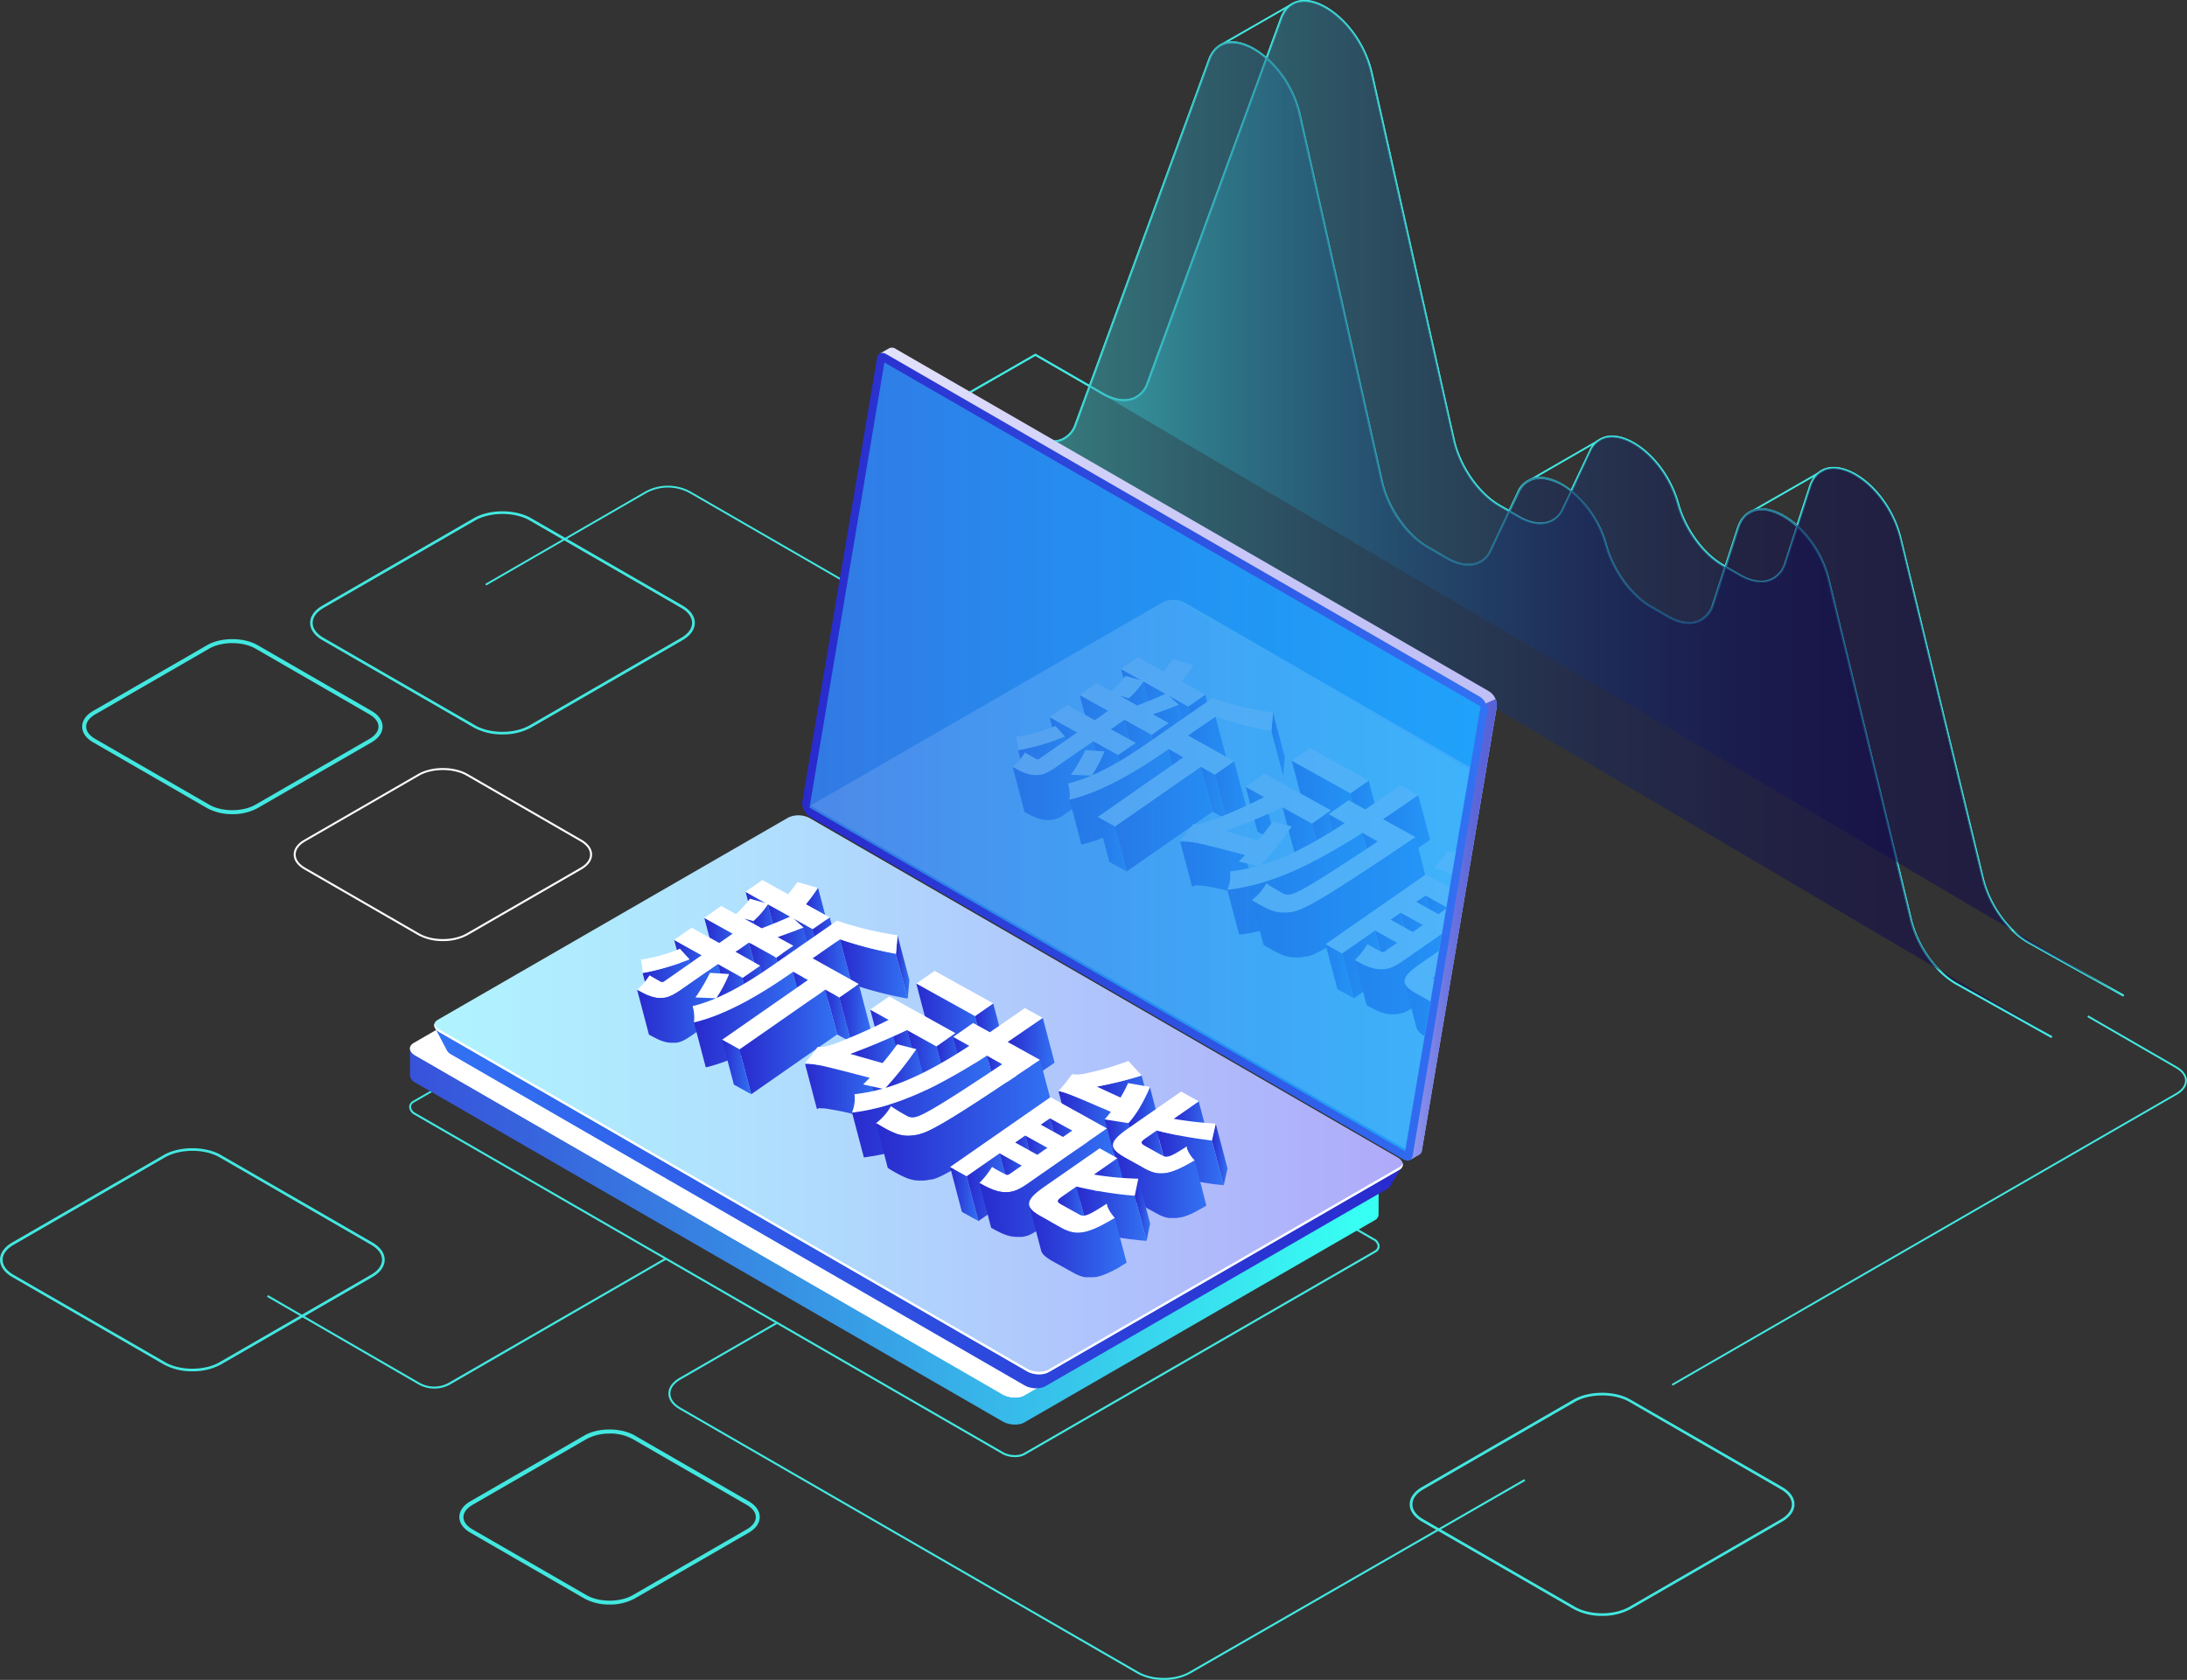 <svg xmlns="http://www.w3.org/2000/svg" xmlns:xlink="http://www.w3.org/1999/xlink" viewBox="0 0 767.5 589.71"><rect x="0" y="0" width="767.5" height="589.71" fill="#333333" stroke="none"/><defs><style>.cls-1{fill:url(#linear-gradient);}.cls-2{fill:url(#linear-gradient-2);}.cls-3{fill:none;}.cls-4{fill:url(#linear-gradient-3);}.cls-5{fill:url(#linear-gradient-4);}.cls-6{fill:url(#linear-gradient-5);}.cls-7{isolation:isolate;}.cls-8{fill:#42e8e0;}.cls-9{fill:url(#linear-gradient-6);}.cls-10{fill:#fff;}.cls-11{fill:url(#linear-gradient-7);}.cls-12,.cls-13{opacity:0.5;mix-blend-mode:lighten;}.cls-12{fill:url(#铃琨眄_沭噤桢眚_56);}.cls-13{fill:url(#铃琨眄_沭噤桢眚_56-2);}.cls-14{fill:url(#铃琨眄_沭噤桢眚_2);}.cls-15{fill:url(#铃琨眄_沭噤桢眚_24);}.cls-16{fill:url(#linear-gradient-8);}.cls-17{opacity:0.6;}.cls-18{fill:url(#linear-gradient-9);}.cls-19{fill:url(#linear-gradient-10);}.cls-20{fill:url(#linear-gradient-11);}.cls-21{fill:url(#linear-gradient-12);}.cls-22{clip-path:url(#clip-path);}.cls-23{fill:url(#linear-gradient-15);}.cls-24{fill:url(#linear-gradient-16);}.cls-25{fill:url(#linear-gradient-17);}.cls-26{fill:url(#linear-gradient-18);}.cls-27{fill:url(#linear-gradient-19);}.cls-28{fill:url(#linear-gradient-20);}.cls-29{fill:url(#linear-gradient-21);}.cls-30{fill:url(#linear-gradient-22);}.cls-31{fill:url(#linear-gradient-23);}.cls-32{fill:url(#linear-gradient-24);}.cls-33{fill:url(#linear-gradient-25);}.cls-34{fill:url(#linear-gradient-26);}.cls-35{fill:url(#linear-gradient-27);}.cls-36{fill:url(#linear-gradient-28);}.cls-37{fill:url(#linear-gradient-29);}.cls-38{fill:url(#linear-gradient-30);}.cls-39{clip-path:url(#clip-path-2);}.cls-40{fill:url(#linear-gradient-33);}.cls-41{fill:url(#linear-gradient-34);}.cls-42{fill:url(#linear-gradient-35);}.cls-43{fill:url(#linear-gradient-36);}.cls-44{fill:url(#linear-gradient-37);}.cls-45{fill:url(#linear-gradient-38);}.cls-46{fill:url(#linear-gradient-39);}.cls-47{fill:url(#linear-gradient-40);}.cls-48{fill:url(#linear-gradient-41);}.cls-49{fill:url(#linear-gradient-42);}.cls-50{clip-path:url(#clip-path-3);}.cls-51{fill:url(#linear-gradient-44);}.cls-52{fill:url(#linear-gradient-45);}.cls-53{fill:url(#linear-gradient-46);}.cls-54{fill:url(#linear-gradient-47);}.cls-55{fill:url(#linear-gradient-48);}.cls-56{fill:url(#linear-gradient-49);}.cls-57{fill:url(#linear-gradient-50);}.cls-58{fill:url(#linear-gradient-51);}.cls-59{clip-path:url(#clip-path-4);}.cls-60{fill:url(#linear-gradient-53);}.cls-61{fill:url(#linear-gradient-54);}.cls-62{fill:url(#linear-gradient-55);}.cls-63{fill:url(#linear-gradient-56);}.cls-64{fill:url(#linear-gradient-57);}.cls-65{fill:url(#linear-gradient-58);}.cls-66{clip-path:url(#clip-path-5);}.cls-67{fill:url(#linear-gradient-61);}.cls-68{fill:url(#linear-gradient-62);}.cls-69{fill:url(#linear-gradient-63);}.cls-70{fill:url(#linear-gradient-64);}.cls-71{fill:url(#linear-gradient-65);}.cls-72{fill:url(#linear-gradient-66);}.cls-73{fill:url(#linear-gradient-67);}.cls-74{fill:url(#linear-gradient-68);}.cls-75{fill:url(#linear-gradient-69);}.cls-76{fill:url(#linear-gradient-70);}.cls-77{fill:url(#linear-gradient-71);}.cls-78{fill:url(#linear-gradient-72);}.cls-79{fill:url(#linear-gradient-73);}.cls-80{fill:url(#linear-gradient-74);}.cls-81{clip-path:url(#clip-path-6);}.cls-82{fill:url(#linear-gradient-75);}.cls-83{fill:url(#linear-gradient-76);}.cls-84{fill:url(#linear-gradient-77);}.cls-85{fill:url(#linear-gradient-78);}.cls-86{fill:url(#linear-gradient-79);}.cls-87{clip-path:url(#clip-path-7);}.cls-88{fill:url(#linear-gradient-80);}.cls-89{opacity:0.21;}.cls-90{clip-path:url(#clip-path-8);}.cls-91{fill:url(#linear-gradient-81);}.cls-92{fill:url(#linear-gradient-82);}.cls-93{fill:url(#linear-gradient-83);}.cls-94{fill:url(#linear-gradient-84);}.cls-95{clip-path:url(#clip-path-9);}.cls-96{fill:url(#linear-gradient-85);}.cls-97{fill:url(#linear-gradient-86);}.cls-98{fill:url(#linear-gradient-87);}.cls-99{fill:url(#linear-gradient-88);}.cls-100{fill:url(#linear-gradient-89);}.cls-101{fill:url(#linear-gradient-90);}.cls-102{fill:url(#linear-gradient-91);}.cls-103{fill:url(#linear-gradient-92);}.cls-104{fill:url(#linear-gradient-93);}.cls-105{fill:url(#linear-gradient-94);}.cls-106{fill:url(#linear-gradient-95);}.cls-107{fill:url(#linear-gradient-96);}.cls-108{fill:url(#linear-gradient-97);}.cls-109{fill:url(#linear-gradient-98);}.cls-110{fill:url(#linear-gradient-99);}.cls-111{fill:url(#linear-gradient-100);}.cls-112{clip-path:url(#clip-path-10);}.cls-113{fill:url(#linear-gradient-101);}.cls-114{fill:url(#linear-gradient-102);}.cls-115{fill:url(#linear-gradient-103);}.cls-116{fill:url(#linear-gradient-104);}.cls-117{fill:url(#linear-gradient-105);}.cls-118{fill:url(#linear-gradient-106);}.cls-119{fill:url(#linear-gradient-107);}.cls-120{fill:url(#linear-gradient-108);}.cls-121{fill:url(#linear-gradient-109);}.cls-122{fill:url(#linear-gradient-110);}.cls-123{clip-path:url(#clip-path-11);}.cls-124{fill:url(#linear-gradient-111);}.cls-125{fill:url(#linear-gradient-112);}.cls-126{fill:url(#linear-gradient-113);}.cls-127{fill:url(#linear-gradient-114);}.cls-128{fill:url(#linear-gradient-115);}.cls-129{clip-path:url(#clip-path-12);}.cls-130{fill:url(#linear-gradient-116);}.cls-131{fill:url(#linear-gradient-117);}.cls-132{fill:url(#linear-gradient-118);}.cls-133{fill:url(#linear-gradient-119);}.cls-134{clip-path:url(#clip-path-13);}.cls-135{fill:url(#linear-gradient-120);}.cls-136{fill:url(#linear-gradient-121);}.cls-137{fill:url(#linear-gradient-122);}.cls-138{fill:url(#linear-gradient-123);}.cls-139{fill:url(#linear-gradient-124);}.cls-140{fill:url(#linear-gradient-125);}.cls-141{fill:url(#linear-gradient-126);}.cls-142{fill:url(#linear-gradient-127);}.cls-143{fill:url(#linear-gradient-128);}.cls-144{fill:url(#linear-gradient-129);}.cls-145{fill:url(#linear-gradient-130);}.cls-146{fill:url(#linear-gradient-131);}.cls-147{fill:url(#linear-gradient-132);}.cls-148{fill:url(#linear-gradient-133);}.cls-149{clip-path:url(#clip-path-14);}.cls-150{fill:url(#linear-gradient-134);}.cls-151{fill:url(#linear-gradient-135);}.cls-152{fill:url(#linear-gradient-136);}.cls-153{fill:url(#linear-gradient-137);}.cls-154{fill:url(#linear-gradient-138);}.cls-155{clip-path:url(#clip-path-15);}.cls-156{fill:url(#linear-gradient-139);}</style><linearGradient id="linear-gradient" x1="282.87" y1="322.46" x2="291.2" y2="322.46" gradientUnits="userSpaceOnUse"><stop offset="0" stop-color="#292acd"/><stop offset="1" stop-color="#3272f3"/></linearGradient><linearGradient id="linear-gradient-2" x1="294.78" y1="340.13" x2="318.56" y2="340.13" xlink:href="#linear-gradient"/><linearGradient id="linear-gradient-3" x1="298.39" y1="373.61" x2="322.47" y2="373.61" xlink:href="#linear-gradient"/><linearGradient id="linear-gradient-4" x1="310.78" y1="382.93" x2="325.72" y2="382.93" xlink:href="#linear-gradient"/><linearGradient id="linear-gradient-5" x1="371.45" y1="394.53" x2="393.99" y2="394.53" xlink:href="#linear-gradient"/><linearGradient id="linear-gradient-6" x1="477.44" y1="400.38" x2="137.5" y2="400.38" gradientUnits="userSpaceOnUse"><stop offset="0" stop-color="#38fff3"/><stop offset="0.47" stop-color="#37a6e7"/><stop offset="0.83" stop-color="#3768de"/><stop offset="1" stop-color="#3750db"/></linearGradient><linearGradient id="linear-gradient-7" x1="161.93" y1="392.47" x2="465.78" y2="392.47" gradientUnits="userSpaceOnUse"><stop offset="0" stop-color="#b0f4ff"/><stop offset="0.34" stop-color="#b0dffe"/><stop offset="1" stop-color="#afaafa"/></linearGradient><linearGradient id="铃琨眄_沭噤桢眚_56" x1="363.34" y1="174.94" x2="745.31" y2="174.94" gradientUnits="userSpaceOnUse"><stop offset="0" stop-color="#42e8e0"/><stop offset="0.11" stop-color="#37b6bf"/><stop offset="0.22" stop-color="#2c87a1"/><stop offset="0.34" stop-color="#235f87"/><stop offset="0.46" stop-color="#1c3f72"/><stop offset="0.58" stop-color="#162561"/><stop offset="0.71" stop-color="#121355"/><stop offset="0.85" stop-color="#10084e"/><stop offset="1" stop-color="#0f054c"/></linearGradient><linearGradient id="铃琨眄_沭噤桢眚_56-2" x1="338.08" y1="189.09" x2="720.04" y2="189.09" xlink:href="#铃琨眄_沭噤桢眚_56"/><linearGradient id="铃琨眄_沭噤桢眚_2" x1="-8089.94" y1="264.6" x2="-7849.37" y2="264.6" gradientTransform="matrix(-1, 0, 0, 1, -7564.6, 0)" gradientUnits="userSpaceOnUse"><stop offset="0" stop-color="#c0bff6"/><stop offset="0.29" stop-color="#c5c4f7"/><stop offset="0.64" stop-color="#d3d2f9"/><stop offset="1" stop-color="#e9e9fd"/></linearGradient><linearGradient id="铃琨眄_沭噤桢眚_24" x1="-8089.94" y1="326.29" x2="-8048.63" y2="326.29" gradientTransform="matrix(-1, 0, 0, 1, -7564.6, 0)" gradientUnits="userSpaceOnUse"><stop offset="0" stop-color="#5761d7"/><stop offset="0.18" stop-color="#5c66d9"/><stop offset="0.39" stop-color="#6a73df"/><stop offset="0.61" stop-color="#8289e8"/><stop offset="0.85" stop-color="#a3a7f5"/><stop offset="1" stop-color="#bcbeff"/></linearGradient><linearGradient id="linear-gradient-8" x1="281.5" y1="265.65" x2="522.07" y2="265.65" xlink:href="#linear-gradient"/><linearGradient id="linear-gradient-9" x1="284.08" y1="265.72" x2="519.6" y2="265.72" gradientUnits="userSpaceOnUse"><stop offset="0" stop-color="#38aef3"/><stop offset="0.01" stop-color="#38aef3"/><stop offset="0.33" stop-color="#24b9fa"/><stop offset="0.67" stop-color="#18c0fe"/><stop offset="1" stop-color="#14c2ff"/></linearGradient><linearGradient id="linear-gradient-10" x1="-8056.86" y1="393.61" x2="-7717.09" y2="393.61" gradientTransform="matrix(-1, 0, 0, 1, -7564.6, 0)" xlink:href="#linear-gradient"/><linearGradient id="linear-gradient-11" x1="152.38" y1="384.32" x2="492.33" y2="384.32" xlink:href="#linear-gradient-7"/><linearGradient id="linear-gradient-12" x1="261.66" y1="322.94" x2="272.92" y2="322.94" xlink:href="#linear-gradient"/><clipPath id="clip-path"><path class="cls-1" d="M287.05,311.73l4.15,15.74A59,59,0,0,1,287,333.2l-4.15-15.75A58.46,58.46,0,0,0,287.05,311.73Z"/></clipPath><linearGradient id="linear-gradient-15" x1="264.42" y1="328.22" x2="273.6" y2="328.22" xlink:href="#linear-gradient"/><linearGradient id="linear-gradient-16" x1="261.11" y1="330.73" x2="268.57" y2="330.73" xlink:href="#linear-gradient"/><linearGradient id="linear-gradient-17" x1="269.45" y1="327.46" x2="281.41" y2="327.46" xlink:href="#linear-gradient"/><linearGradient id="linear-gradient-18" x1="247.16" y1="332.84" x2="261.31" y2="332.84" xlink:href="#linear-gradient"/><linearGradient id="linear-gradient-19" x1="236.58" y1="340.51" x2="250.42" y2="340.51" xlink:href="#linear-gradient"/><linearGradient id="linear-gradient-20" x1="278.46" y1="332.18" x2="289.42" y2="332.18" xlink:href="#linear-gradient"/><linearGradient id="linear-gradient-21" x1="272.89" y1="335.16" x2="286.13" y2="335.16" xlink:href="#linear-gradient"/><linearGradient id="linear-gradient-22" x1="285.27" y1="332.01" x2="295.35" y2="332.01" xlink:href="#linear-gradient"/><linearGradient id="linear-gradient-23" x1="225.53" y1="347.04" x2="246.16" y2="347.04" xlink:href="#linear-gradient"/><linearGradient id="linear-gradient-24" x1="258.1" y1="340.39" x2="266.96" y2="340.39" xlink:href="#linear-gradient"/><linearGradient id="linear-gradient-25" x1="272.39" y1="341.99" x2="282.54" y2="341.99" xlink:href="#linear-gradient"/><linearGradient id="linear-gradient-26" x1="262.81" y1="341.41" x2="276.54" y2="341.41" xlink:href="#linear-gradient"/><linearGradient id="linear-gradient-27" x1="285.18" y1="340.94" x2="298.93" y2="340.94" xlink:href="#linear-gradient"/><linearGradient id="linear-gradient-28" x1="260.61" y1="349.01" x2="270.94" y2="349.01" xlink:href="#linear-gradient"/><linearGradient id="linear-gradient-29" x1="223.62" y1="352.29" x2="256.07" y2="352.29" xlink:href="#linear-gradient"/><linearGradient id="linear-gradient-30" x1="251.4" y1="352.27" x2="264.76" y2="352.27" xlink:href="#linear-gradient"/><clipPath id="clip-path-2"><path class="cls-2" d="M314.41,334.8l4.15,15.75a133.41,133.41,0,0,1-19.63-5.08l-4.15-15.75A133.41,133.41,0,0,0,314.41,334.8Z"/></clipPath><linearGradient id="linear-gradient-33" x1="314.41" y1="339.43" x2="319.13" y2="339.43" xlink:href="#linear-gradient"/><linearGradient id="linear-gradient-34" x1="243.53" y1="357.89" x2="282.53" y2="357.89" xlink:href="#linear-gradient"/><linearGradient id="linear-gradient-35" x1="278.38" y1="350.45" x2="287.71" y2="350.45" xlink:href="#linear-gradient"/><linearGradient id="linear-gradient-36" x1="289.64" y1="356.62" x2="298.71" y2="356.62" xlink:href="#linear-gradient"/><linearGradient id="linear-gradient-37" x1="294.56" y1="355.63" x2="305.5" y2="355.63" xlink:href="#linear-gradient"/><linearGradient id="linear-gradient-38" x1="259.48" y1="365.75" x2="293.79" y2="365.75" xlink:href="#linear-gradient"/><linearGradient id="linear-gradient-39" x1="253.4" y1="374.56" x2="263.63" y2="374.56" xlink:href="#linear-gradient"/><linearGradient id="linear-gradient-40" x1="305.39" y1="364.05" x2="316.03" y2="364.05" xlink:href="#linear-gradient"/><linearGradient id="linear-gradient-41" x1="342.13" y1="362.34" x2="352.71" y2="362.34" xlink:href="#linear-gradient"/><linearGradient id="linear-gradient-42" x1="321.56" y1="358.86" x2="346.28" y2="358.86" xlink:href="#linear-gradient"/><clipPath id="clip-path-3"><path class="cls-4" d="M318.32,361.55l4.15,15.75c-6.36,3-13.49,6-19.94,8.36l-4.14-15.74C304.84,367.53,312,364.6,318.32,361.55Z"/></clipPath><linearGradient id="linear-gradient-44" x1="313.48" y1="370.54" x2="322.47" y2="370.54" xlink:href="#linear-gradient"/><linearGradient id="linear-gradient-45" x1="300.24" y1="374.38" x2="317.62" y2="374.38" xlink:href="#linear-gradient"/><linearGradient id="linear-gradient-46" x1="298.39" y1="377.44" x2="304.39" y2="377.44" xlink:href="#linear-gradient"/><linearGradient id="linear-gradient-47" x1="318.32" y1="372.29" x2="332.78" y2="372.29" xlink:href="#linear-gradient"/><linearGradient id="linear-gradient-48" x1="328.63" y1="372.83" x2="339.45" y2="372.83" xlink:href="#linear-gradient"/><linearGradient id="linear-gradient-49" x1="334.53" y1="373.4" x2="344.33" y2="373.4" xlink:href="#linear-gradient"/><linearGradient id="linear-gradient-50" x1="282.44" y1="383.61" x2="309.38" y2="383.61" xlink:href="#linear-gradient"/><linearGradient id="linear-gradient-51" x1="353.61" y1="369.39" x2="370.1" y2="369.39" xlink:href="#linear-gradient"/><clipPath id="clip-path-4"><path class="cls-5" d="M321.58,368.25,325.72,384a125,125,0,0,1-10.79,13.61l-4.15-15.75A123.88,123.88,0,0,0,321.58,368.25Z"/></clipPath><linearGradient id="linear-gradient-53" x1="311.48" y1="382.55" x2="325.72" y2="382.55" xlink:href="#linear-gradient"/><linearGradient id="linear-gradient-54" x1="310.78" y1="389.36" x2="315.63" y2="389.36" xlink:href="#linear-gradient"/><linearGradient id="linear-gradient-55" x1="346.36" y1="379.9" x2="355.9" y2="379.9" xlink:href="#linear-gradient"/><linearGradient id="linear-gradient-56" x1="298.97" y1="388.4" x2="350.51" y2="388.4" xlink:href="#linear-gradient"/><linearGradient id="linear-gradient-57" x1="307.4" y1="393.29" x2="369.17" y2="393.29" xlink:href="#linear-gradient"/><linearGradient id="linear-gradient-58" x1="384.9" y1="387.37" x2="404.79" y2="387.37" xlink:href="#linear-gradient"/><clipPath id="clip-path-5"><path class="cls-6" d="M389.84,390.31,394,406.05c-13.9-6.11-16.43-7-18.4-7.3L371.45,383C373.41,383.33,375.94,384.2,389.84,390.31Z"/></clipPath><linearGradient id="linear-gradient-61" x1="387.67" y1="401.47" x2="400.15" y2="401.47" xlink:href="#linear-gradient"/><linearGradient id="linear-gradient-62" x1="396" y1="395.78" x2="407.71" y2="395.78" xlink:href="#linear-gradient"/><linearGradient id="linear-gradient-63" x1="365.23" y1="401.53" x2="372.62" y2="401.53" xlink:href="#linear-gradient"/><linearGradient id="linear-gradient-64" x1="356.23" y1="407.69" x2="363.93" y2="407.69" xlink:href="#linear-gradient"/><linearGradient id="linear-gradient-65" x1="368.47" y1="402.57" x2="380.42" y2="402.57" xlink:href="#linear-gradient"/><linearGradient id="linear-gradient-66" x1="359.78" y1="408.62" x2="371.74" y2="408.62" xlink:href="#linear-gradient"/><linearGradient id="linear-gradient-67" x1="333.42" y1="419.14" x2="343.37" y2="419.14" xlink:href="#linear-gradient"/><linearGradient id="linear-gradient-68" x1="339.22" y1="416.73" x2="354.94" y2="416.73" xlink:href="#linear-gradient"/><linearGradient id="linear-gradient-69" x1="350.79" y1="414.87" x2="362.74" y2="414.87" xlink:href="#linear-gradient"/><linearGradient id="linear-gradient-70" x1="343.69" y1="415.22" x2="392.65" y2="415.22" xlink:href="#linear-gradient"/><linearGradient id="linear-gradient-71" x1="411.86" y1="397.55" x2="424.82" y2="397.55" xlink:href="#linear-gradient"/><linearGradient id="linear-gradient-72" x1="400.63" y1="406.91" x2="410.07" y2="406.91" xlink:href="#linear-gradient"/><linearGradient id="linear-gradient-73" x1="425.3" y1="405.27" x2="430.79" y2="405.27" xlink:href="#linear-gradient"/><linearGradient id="linear-gradient-74" x1="405.92" y1="406.48" x2="429.45" y2="406.48" xlink:href="#linear-gradient"/><clipPath id="clip-path-6"><path class="cls-3" d="M420.74,418.83l-4.15-15.74a3.34,3.34,0,0,1-.11-.67l4.14,15.75A4.2,4.2,0,0,0,420.74,418.83Z"/></clipPath><linearGradient id="linear-gradient-75" x1="390.63" y1="415.15" x2="423.43" y2="415.15" xlink:href="#linear-gradient"/><linearGradient id="linear-gradient-76" x1="383.88" y1="417.34" x2="396.29" y2="417.34" xlink:href="#linear-gradient"/><linearGradient id="linear-gradient-77" x1="371.22" y1="427.09" x2="381.91" y2="427.09" xlink:href="#linear-gradient"/><linearGradient id="linear-gradient-78" x1="398.22" y1="424.69" x2="403.62" y2="424.69" xlink:href="#linear-gradient"/><linearGradient id="linear-gradient-79" x1="377.76" y1="426.09" x2="402.37" y2="426.09" xlink:href="#linear-gradient"/><clipPath id="clip-path-7"><path class="cls-3" d="M392.7,438.87l-4.15-15.74a3.41,3.41,0,0,1-.11-.61l4.15,15.75A2.73,2.73,0,0,0,392.7,438.87Z"/></clipPath><linearGradient id="linear-gradient-80" x1="361.22" y1="435.82" x2="395.38" y2="435.82" xlink:href="#linear-gradient"/><clipPath id="clip-path-8"><polygon id="SVGID" class="cls-3" points="519.6 247.13 310.37 126.39 284.08 282.68 493.18 403.35 519.6 247.13"/></clipPath><linearGradient id="linear-gradient-81" x1="-8188.36" y1="317.98" x2="-7848.59" y2="317.98" gradientTransform="matrix(-1, 0, 0, 1, -7564.6, 0)" xlink:href="#linear-gradient"/><linearGradient id="linear-gradient-82" x1="-8074.2" y1="308.69" x2="-7734.25" y2="308.69" gradientTransform="matrix(-1, 0, 0, 1, -7564.6, 0)" xlink:href="#linear-gradient-7"/><linearGradient id="linear-gradient-83" x1="410.73" y1="308.69" x2="623.83" y2="308.69" xlink:href="#linear-gradient-7"/><linearGradient id="linear-gradient-84" x1="393.42" y1="244.73" x2="404.69" y2="244.73" xlink:href="#linear-gradient"/><clipPath id="clip-path-9"><path class="cls-3" d="M418.82,233.52,423,249.27a58.46,58.46,0,0,1-4.18,5.72l-4.14-15.75A62,62,0,0,0,418.82,233.52Z"/></clipPath><linearGradient id="linear-gradient-85" x1="396.19" y1="250.01" x2="405.36" y2="250.01" xlink:href="#linear-gradient"/><linearGradient id="linear-gradient-86" x1="392.88" y1="252.52" x2="400.33" y2="252.52" xlink:href="#linear-gradient"/><linearGradient id="linear-gradient-87" x1="401.22" y1="249.25" x2="413.17" y2="249.25" xlink:href="#linear-gradient"/><linearGradient id="linear-gradient-88" x1="378.92" y1="254.63" x2="393.07" y2="254.63" xlink:href="#linear-gradient"/><linearGradient id="linear-gradient-89" x1="368.35" y1="262.3" x2="382.18" y2="262.3" xlink:href="#linear-gradient"/><linearGradient id="linear-gradient-90" x1="410.22" y1="253.97" x2="421.18" y2="253.97" xlink:href="#linear-gradient"/><linearGradient id="linear-gradient-91" x1="404.65" y1="256.95" x2="417.89" y2="256.95" xlink:href="#linear-gradient"/><linearGradient id="linear-gradient-92" x1="417.03" y1="253.8" x2="427.11" y2="253.8" xlink:href="#linear-gradient"/><linearGradient id="linear-gradient-93" x1="357.3" y1="268.84" x2="377.92" y2="268.84" xlink:href="#linear-gradient"/><linearGradient id="linear-gradient-94" x1="389.86" y1="262.19" x2="398.72" y2="262.19" xlink:href="#linear-gradient"/><linearGradient id="linear-gradient-95" x1="404.15" y1="263.78" x2="414.3" y2="263.78" xlink:href="#linear-gradient"/><linearGradient id="linear-gradient-96" x1="394.57" y1="263.21" x2="408.3" y2="263.21" xlink:href="#linear-gradient"/><linearGradient id="linear-gradient-97" x1="416.94" y1="262.73" x2="430.7" y2="262.73" xlink:href="#linear-gradient"/><linearGradient id="linear-gradient-98" x1="392.38" y1="270.8" x2="402.7" y2="270.8" xlink:href="#linear-gradient"/><linearGradient id="linear-gradient-99" x1="355.39" y1="274.08" x2="387.83" y2="274.08" xlink:href="#linear-gradient"/><linearGradient id="linear-gradient-100" x1="383.17" y1="274.07" x2="396.52" y2="274.07" xlink:href="#linear-gradient"/><clipPath id="clip-path-10"><path class="cls-3" d="M446.17,256.59l4.15,15.75a133,133,0,0,1-19.62-5.08l-4.15-15.75A133,133,0,0,0,446.17,256.59Z"/></clipPath><linearGradient id="linear-gradient-101" x1="446.17" y1="261.22" x2="450.89" y2="261.22" xlink:href="#linear-gradient"/><linearGradient id="linear-gradient-102" x1="375.29" y1="279.68" x2="414.29" y2="279.68" xlink:href="#linear-gradient"/><linearGradient id="linear-gradient-103" x1="410.15" y1="272.24" x2="419.48" y2="272.24" xlink:href="#linear-gradient"/><linearGradient id="linear-gradient-104" x1="421.4" y1="278.42" x2="430.47" y2="278.42" xlink:href="#linear-gradient"/><linearGradient id="linear-gradient-105" x1="426.32" y1="277.42" x2="437.27" y2="277.42" xlink:href="#linear-gradient"/><linearGradient id="linear-gradient-106" x1="391.24" y1="287.54" x2="425.55" y2="287.54" xlink:href="#linear-gradient"/><linearGradient id="linear-gradient-107" x1="385.17" y1="296.35" x2="395.39" y2="296.35" xlink:href="#linear-gradient"/><linearGradient id="linear-gradient-108" x1="437.15" y1="285.84" x2="447.79" y2="285.84" xlink:href="#linear-gradient"/><linearGradient id="linear-gradient-109" x1="473.89" y1="284.13" x2="484.47" y2="284.13" xlink:href="#linear-gradient"/><linearGradient id="linear-gradient-110" x1="453.32" y1="280.66" x2="478.04" y2="280.66" xlink:href="#linear-gradient"/><clipPath id="clip-path-11"><path class="cls-3" d="M450.08,283.34l4.15,15.75c-6.36,3.05-13.48,6-19.93,8.37l-4.15-15.75C436.6,289.32,443.72,286.39,450.08,283.34Z"/></clipPath><linearGradient id="linear-gradient-111" x1="450.08" y1="294.08" x2="464.54" y2="294.08" xlink:href="#linear-gradient"/><linearGradient id="linear-gradient-112" x1="460.4" y1="294.62" x2="471.22" y2="294.62" xlink:href="#linear-gradient"/><linearGradient id="linear-gradient-113" x1="466.29" y1="295.2" x2="476.09" y2="295.2" xlink:href="#linear-gradient"/><linearGradient id="linear-gradient-114" x1="414.2" y1="305.4" x2="441.15" y2="305.4" xlink:href="#linear-gradient"/><linearGradient id="linear-gradient-115" x1="485.37" y1="291.18" x2="501.86" y2="291.18" xlink:href="#linear-gradient"/><clipPath id="clip-path-12"><path class="cls-3" d="M453.34,290.05l4.15,15.74a123.88,123.88,0,0,1-10.8,13.61l-4.15-15.75A123.73,123.73,0,0,0,453.34,290.05Z"/></clipPath><linearGradient id="linear-gradient-116" x1="478.12" y1="301.69" x2="487.66" y2="301.69" xlink:href="#linear-gradient"/><linearGradient id="linear-gradient-117" x1="430.73" y1="310.2" x2="482.27" y2="310.2" xlink:href="#linear-gradient"/><linearGradient id="linear-gradient-118" x1="439.16" y1="315.09" x2="500.93" y2="315.09" xlink:href="#linear-gradient"/><linearGradient id="linear-gradient-119" x1="516.66" y1="309.16" x2="536.55" y2="309.16" xlink:href="#linear-gradient"/><clipPath id="clip-path-13"><path class="cls-3" d="M521.6,312.1l4.15,15.75c-13.9-6.11-16.42-7-18.39-7.31l-4.15-15.74C505.18,305.13,507.7,306,521.6,312.1Z"/></clipPath><linearGradient id="linear-gradient-120" x1="519.43" y1="323.27" x2="531.91" y2="323.27" xlink:href="#linear-gradient"/><linearGradient id="linear-gradient-121" x1="527.77" y1="317.58" x2="539.47" y2="317.58" xlink:href="#linear-gradient"/><linearGradient id="linear-gradient-122" x1="497" y1="323.33" x2="504.38" y2="323.33" xlink:href="#linear-gradient"/><linearGradient id="linear-gradient-123" x1="488" y1="329.48" x2="495.7" y2="329.48" xlink:href="#linear-gradient"/><linearGradient id="linear-gradient-124" x1="500.24" y1="324.37" x2="512.19" y2="324.37" xlink:href="#linear-gradient"/><linearGradient id="linear-gradient-125" x1="491.55" y1="330.41" x2="503.5" y2="330.41" xlink:href="#linear-gradient"/><linearGradient id="linear-gradient-126" x1="465.18" y1="340.94" x2="475.13" y2="340.94" xlink:href="#linear-gradient"/><linearGradient id="linear-gradient-127" x1="470.99" y1="338.53" x2="486.7" y2="338.53" xlink:href="#linear-gradient"/><linearGradient id="linear-gradient-128" x1="482.55" y1="336.67" x2="494.51" y2="336.67" xlink:href="#linear-gradient"/><linearGradient id="linear-gradient-129" x1="475.45" y1="337.01" x2="524.41" y2="337.01" xlink:href="#linear-gradient"/><linearGradient id="linear-gradient-130" x1="543.62" y1="319.34" x2="556.58" y2="319.34" xlink:href="#linear-gradient"/><linearGradient id="linear-gradient-131" x1="532.39" y1="328.71" x2="541.83" y2="328.71" xlink:href="#linear-gradient"/><linearGradient id="linear-gradient-132" x1="557.06" y1="327.06" x2="562.55" y2="327.06" xlink:href="#linear-gradient"/><linearGradient id="linear-gradient-133" x1="537.69" y1="328.28" x2="561.21" y2="328.28" xlink:href="#linear-gradient"/><clipPath id="clip-path-14"><path class="cls-3" d="M552.5,340.63l-4.15-15.75a3.25,3.25,0,0,1-.11-.66L552.39,340A3.46,3.46,0,0,0,552.5,340.63Z"/></clipPath><linearGradient id="linear-gradient-134" x1="522.4" y1="336.94" x2="555.2" y2="336.94" xlink:href="#linear-gradient"/><linearGradient id="linear-gradient-135" x1="515.64" y1="339.13" x2="528.05" y2="339.13" xlink:href="#linear-gradient"/><linearGradient id="linear-gradient-136" x1="502.98" y1="348.88" x2="513.67" y2="348.88" xlink:href="#linear-gradient"/><linearGradient id="linear-gradient-137" x1="529.98" y1="346.49" x2="535.38" y2="346.49" xlink:href="#linear-gradient"/><linearGradient id="linear-gradient-138" x1="509.52" y1="347.88" x2="534.13" y2="347.88" xlink:href="#linear-gradient"/><clipPath id="clip-path-15"><path class="cls-3" d="M524.46,360.67l-4.15-15.75a4.79,4.79,0,0,1-.11-.6l4.15,15.74A3.58,3.58,0,0,0,524.46,360.67Z"/></clipPath><linearGradient id="linear-gradient-139" x1="492.98" y1="357.61" x2="527.14" y2="357.61" xlink:href="#linear-gradient"/></defs><g class="cls-7"><g id="图层_2" data-name="图层 2"><g id="图层_1-2" data-name="图层 1"><path class="cls-8" d="M587,486.42l-.33-.57,177-102.14c2-1.18,3.16-2.72,3.16-4.35s-1.12-3.18-3.16-4.35l-31.15-18,.32-.57,31.15,18c2.25,1.3,3.49,3.05,3.49,4.92s-1.24,3.61-3.49,4.91Z"/><path class="cls-8" d="M356.19,511.5a9.22,9.22,0,0,1-4.49-1.11l-206.13-119a3.48,3.48,0,0,1-2-2.8,2.61,2.61,0,0,1,1.49-2.21l123-71c2.05-1.18,5.62-1,8,.32l206.13,119a3.47,3.47,0,0,1,2,2.79,2.6,2.6,0,0,1-1.49,2.21l-123,71A7.07,7.07,0,0,1,356.19,511.5ZM145.92,390.77l206.13,119c2.16,1.24,5.42,1.39,7.27.31l123-71a2,2,0,0,0,1.14-1.61,2.82,2.82,0,0,0-1.69-2.19l-206.13-119c-2.15-1.24-5.42-1.38-7.27-.31l-123,71a1.92,1.92,0,0,0-1.14,1.6,2.82,2.82,0,0,0,1.69,2.19Z"/><path class="cls-9" d="M483.82,416.89l-11.35-1.63L275.83,301.73c-2.26-1.31-5.67-1.45-7.63-.32L151.09,369l-7.21-1v9.57h0a3.1,3.1,0,0,0,1.84,2.46L351.88,499c2.25,1.31,5.67,1.45,7.62.32l123-71a2.23,2.23,0,0,0,1.29-1.94h0Z"/><path class="cls-10" d="M145.74,370.51l206.14,119c2.25,1.31,5.67,1.45,7.62.32l123-71c1.95-1.13,1.7-3.1-.55-4.4l-206.13-119a8.52,8.52,0,0,0-7.63-.32l-123,71C143.24,367.24,143.49,369.21,145.74,370.51Z"/><path class="cls-11" d="M163.59,372.84,347.84,479.22a7.57,7.57,0,0,0,6.81.28L464.6,416c1.74-1,1.53-2.77-.49-3.93L279.86,305.72a7.54,7.54,0,0,0-6.81-.29L163.11,368.91C161.36,369.92,161.58,371.68,163.59,372.84Z"/><path class="cls-10" d="M482.51,417.79l-123,71c-1.95,1.13-5.37,1-7.62-.31l-206.14-119a3.52,3.52,0,0,1-1.76-2c-.32,1,.28,2.14,1.76,3l206.14,119c2.25,1.31,5.67,1.45,7.62.32l123-71a2.1,2.1,0,0,0,1.22-2.43A2.59,2.59,0,0,1,482.51,417.79Z"/><path class="cls-8" d="M349,311l-.33-.56,65.61-37.88-172-99.31a15.82,15.82,0,0,0-15.75,0l-55.92,32.29-.32-.57,55.91-32.28a16.45,16.45,0,0,1,16.4,0l173,99.87-.49.28Z"/><path class="cls-8" d="M719.88,364.35l-33.29-18.64c-7.45-4.17-14-13.35-16.3-22.86L641.45,203.73a37.85,37.85,0,0,0-10.6-18.39l-4,12.35a9.33,9.33,0,0,1-5.44,6.19c-3.09,1.18-7,.57-11-1.73l-4.7-2.71-4.16,12.77a9.29,9.29,0,0,1-5.43,6.19c-3.1,1.19-7,.58-11-1.73l-6-3.47c-6.94-4-13.27-12.69-15.75-21.6a37.56,37.56,0,0,0-11.87-18.7l-2.76,5.86a8.86,8.86,0,0,1-5.36,4.88c-3,.94-6.71.26-10.47-1.91l-3.13-1.81-6.31,13.36a8.81,8.81,0,0,1-5.35,4.88c-3,.93-6.71.26-10.47-1.91l-6.88-4c-7.53-4.35-14-13.7-16.18-23.27L455.8,40.33A37.68,37.68,0,0,0,444.63,21l-41.54,113.5a9.13,9.13,0,0,1-5.41,5.78c-3.07,1.11-6.91.48-10.84-1.78L382.58,136l-4.75,13a9.14,9.14,0,0,1-5.42,5.78c-3.07,1.12-6.91.48-10.83-1.78l-24.15-13.95.49-.28,25.43-14.61.16.09,18.73,10.81L424,20.92c1.61-4.39,4.88-6.66,9.16-6.38,3.45.23,7.44,2.16,11.17,5.35L449.27,6.4c1.52-4.15,4.51-6.4,8.46-6.4l.71,0c8.41.55,20,11.22,23.26,25.65l28.81,128.68c2.08,9.25,8.6,18.65,15.87,22.85l3.13,1.8,2.93-6.2a8.61,8.61,0,0,1,9-5.31c3,.25,6.49,1.8,9.84,4.4l6.42-13.61a8.63,8.63,0,0,1,9-5.31c7.83.66,18.69,10,22.57,23.94,2.44,8.75,8.65,17.28,15.46,21.21l.61.35,4.28-13.16c1.49-4.58,4.7-7,9-6.84,3.7.14,8,2.17,11.91,5.63l4.33-13.31c1.5-4.58,4.71-7,9-6.84,8.46.32,19.9,10.49,23.44,25.1l28.84,119.13c2.25,9.33,8.68,18.36,16,22.45l33.29,18.63-.32.57-33.29-18.64c-7.46-4.17-14-13.36-16.31-22.86L666.72,189.2c-3.42-14.11-14.78-24.29-22.84-24.6-4-.15-7,2.05-8.37,6.4l-4.42,13.58a38.33,38.33,0,0,1,11,19L670.92,322.7c2.26,9.34,8.69,18.36,16,22.45l33.29,18.64Zm-168.08-192A38,38,0,0,1,564,191.43c2.44,8.75,8.65,17.28,15.46,21.21l6,3.47c3.81,2.2,7.52,2.8,10.42,1.68a8.66,8.66,0,0,0,5-5.78l4.2-12.9-.73-.43c-6.95-4-13.28-12.69-15.76-21.6-3.8-13.66-14.38-22.82-22-23.46a7.94,7.94,0,0,0-8.36,4.94Zm54.13,26.49,4.82,2.79c3.81,2.2,7.51,2.8,10.41,1.68a8.7,8.7,0,0,0,5.05-5.78l4.11-12.64c-3.89-3.51-8.12-5.59-11.7-5.73-4.1-.16-7,2.06-8.37,6.4ZM444.87,20.35a38.37,38.37,0,0,1,11.57,19.84l28.81,128.68c2.07,9.25,8.6,18.65,15.87,22.84l6.88,4c3.59,2.07,7.12,2.73,9.94,1.85a8.19,8.19,0,0,0,5-4.54l6.33-13.41-3.18-1.83c-7.53-4.35-14-13.7-16.17-23.27L481.07,25.81C477.9,11.66,466.58,1.21,458.39.67c-4.05-.27-7,1.8-8.5,6Zm85.21,159,3.18,1.84c3.59,2.07,7.12,2.73,10,1.85a8.21,8.21,0,0,0,5-4.54l2.83-6a19,19,0,0,0-9.61-4.34,8,8,0,0,0-8.37,4.94ZM338.73,139.07l23.18,13.37c3.75,2.17,7.4,2.78,10.28,1.74a8.55,8.55,0,0,0,5-5.4L382,135.7l-18.66-10.78Zm44.08-3.66,4.36,2.51c3.75,2.17,7.41,2.79,10.28,1.74a8.51,8.51,0,0,0,5-5.4L444.11,20.52c-3.67-3.18-7.59-5.1-11-5.33-4.06-.26-7,1.8-8.51,6Z"/><rect class="cls-8" x="426.23" y="8.33" width="29.38" height="0.65" transform="translate(54.14 220.52) rotate(-29.84)"/><polygon class="cls-8" points="535.81 169.56 535.48 169 561.26 154.14 561.58 154.7 535.81 169.56"/><rect class="cls-8" x="611.28" y="172.28" width="30.97" height="0.65" transform="translate(-2.84 334.55) rotate(-29.82)"/><path class="cls-8" d="M719.88,364.35l-33.29-18.64c-7.45-4.17-14-13.35-16.3-22.86L641.45,203.73a37.85,37.85,0,0,0-10.6-18.39l-4,12.35a9.33,9.33,0,0,1-5.44,6.19c-3.09,1.18-7,.57-11-1.73l-4.7-2.71-4.16,12.77a9.29,9.29,0,0,1-5.43,6.19c-3.1,1.19-7,.58-11-1.73l-6-3.47c-6.94-4-13.27-12.69-15.75-21.6a37.56,37.56,0,0,0-11.87-18.7l-2.76,5.86a8.86,8.86,0,0,1-5.36,4.88c-3,.94-6.71.26-10.47-1.91l-3.13-1.81-6.31,13.36a8.81,8.81,0,0,1-5.35,4.88c-3,.93-6.71.26-10.47-1.91l-6.88-4c-7.53-4.35-14-13.7-16.18-23.27L455.8,40.33A37.68,37.68,0,0,0,444.63,21l-41.54,113.5a9.13,9.13,0,0,1-5.41,5.78c-3.07,1.11-6.91.48-10.84-1.78L382.58,136l-4.75,13a9.14,9.14,0,0,1-5.42,5.78c-3.07,1.12-6.91.48-10.83-1.78l-24.15-13.95.49-.28,25.43-14.61.16.09,18.73,10.81L424,20.92c1.61-4.39,4.88-6.66,9.16-6.38,3.45.23,7.44,2.16,11.17,5.35L449.27,6.4c1.52-4.15,4.51-6.4,8.46-6.4l.71,0c8.41.55,20,11.22,23.26,25.65l28.81,128.68c2.08,9.25,8.6,18.65,15.87,22.85l3.13,1.8,2.93-6.2a8.61,8.61,0,0,1,9-5.31c3,.25,6.49,1.8,9.84,4.4l6.42-13.61a8.63,8.63,0,0,1,9-5.31c7.83.66,18.69,10,22.57,23.94,2.44,8.75,8.65,17.28,15.46,21.21l.61.35,4.28-13.16c1.49-4.58,4.7-7,9-6.84,3.7.14,8,2.17,11.91,5.63l4.33-13.31c1.5-4.58,4.71-7,9-6.84,8.46.32,19.9,10.49,23.44,25.1l28.84,119.13c2.25,9.33,8.68,18.36,16,22.45l33.29,18.63-.32.57-33.29-18.64c-7.46-4.17-14-13.36-16.31-22.86L666.72,189.2c-3.42-14.11-14.78-24.29-22.84-24.6-4-.15-7,2.05-8.37,6.4l-4.42,13.58a38.33,38.33,0,0,1,11,19L670.92,322.7c2.26,9.34,8.69,18.36,16,22.45l33.29,18.64Zm-168.08-192A38,38,0,0,1,564,191.43c2.44,8.75,8.65,17.28,15.46,21.21l6,3.47c3.81,2.2,7.52,2.8,10.42,1.68a8.66,8.66,0,0,0,5-5.78l4.2-12.9-.73-.43c-6.95-4-13.28-12.69-15.76-21.6-3.8-13.66-14.38-22.82-22-23.46a7.94,7.94,0,0,0-8.36,4.94Zm54.13,26.49,4.82,2.79c3.81,2.2,7.51,2.8,10.41,1.68a8.7,8.7,0,0,0,5.05-5.78l4.11-12.64c-3.89-3.51-8.12-5.59-11.7-5.73-4.1-.16-7,2.06-8.37,6.4ZM444.87,20.35a38.37,38.37,0,0,1,11.57,19.84l28.81,128.68c2.07,9.25,8.6,18.65,15.87,22.84l6.88,4c3.59,2.07,7.12,2.73,9.94,1.85a8.19,8.19,0,0,0,5-4.54l6.33-13.41-3.18-1.83c-7.53-4.35-14-13.7-16.17-23.27L481.07,25.81C477.9,11.66,466.58,1.21,458.39.67c-4.05-.27-7,1.8-8.5,6Zm85.21,159,3.18,1.84c3.59,2.07,7.12,2.73,10,1.85a8.21,8.21,0,0,0,5-4.54l2.83-6a19,19,0,0,0-9.61-4.34,8,8,0,0,0-8.37,4.94ZM338.73,139.07l23.18,13.37c3.75,2.17,7.4,2.78,10.28,1.74a8.55,8.55,0,0,0,5-5.4L382,135.7l-18.66-10.78Zm44.08-3.66,4.36,2.51c3.75,2.17,7.41,2.79,10.28,1.74a8.51,8.51,0,0,0,5-5.4L444.11,20.52c-3.67-3.18-7.59-5.1-11-5.33-4.06-.26-7,1.8-8.51,6Z"/><path class="cls-12" d="M363.34,124.54,387,138.21c7.11,4.1,13.44,2.56,15.78-3.83L449.58,6.51c5.35-14.6,27.19-1.4,31.8,19.23L510.2,154.42c2.1,9.41,8.62,18.79,16,23.06l6.88,4c6.69,3.86,12.73,2.75,15.36-2.83l9.53-20.2c5.91-12.52,25.61-.71,31,18.57h0c2.47,8.9,8.68,17.41,15.6,21.41l6,3.47c7.29,4.21,13.74,2.48,15.94-4.28l8.68-26.7c4.9-15.06,26.81-2.52,31.83,18.24l28.84,119.12c2.26,9.37,8.81,18.55,16.15,22.66l33.29,18.64Z"/><path class="cls-13" d="M338.08,138.7l23.66,13.66c7.11,4.1,13.44,2.57,15.78-3.83l46.8-127.86c5.34-14.61,27.18-1.4,31.8,19.22l28.81,128.69c2.11,9.4,8.62,18.78,16,23l6.88,4c6.69,3.86,12.73,2.75,15.37-2.83l9.53-20.2c5.91-12.52,25.6-.71,31,18.58h0c2.48,8.89,8.68,17.41,15.61,21.4l6,3.47c7.29,4.21,13.74,2.48,15.93-4.28l8.69-26.69c4.9-15.07,26.81-2.52,31.83,18.23L670.6,322.41c2.27,9.36,8.82,18.55,16.15,22.65L720,363.7Z"/><path class="cls-10" d="M155.42,330.35a17.66,17.66,0,0,1-8.66-2.07l-40-23.09c-2.38-1.37-3.69-3.22-3.69-5.21s1.31-3.83,3.69-5.2l40-23.09c4.78-2.77,12.56-2.76,17.34,0l40,23.09c2.37,1.37,3.68,3.22,3.68,5.2s-1.31,3.84-3.68,5.21l-40,23.09A17.73,17.73,0,0,1,155.42,330.35Zm-8.31-2.68c4.58,2.65,12,2.65,16.63,0l40-23.09c2.16-1.24,3.34-2.87,3.34-4.6s-1.18-3.35-3.34-4.6l-40-23.09c-4.59-2.64-12.05-2.64-16.64,0l-40,23.09c-2.15,1.24-3.34,2.88-3.34,4.6s1.19,3.36,3.34,4.6Z"/><path class="cls-8" d="M408.42,589.71a19,19,0,0,1-9.23-2.2l-160.7-92.79c-2.53-1.46-3.92-3.42-3.92-5.53s1.39-4.07,3.92-5.53l33.89-19.53.35.61-33.89,19.53c-2.3,1.33-3.57,3.08-3.57,4.92s1.27,3.6,3.57,4.93l160.7,92.78c4.9,2.83,12.87,2.82,17.76,0l117.61-67.66.35.61L417.65,587.51A19,19,0,0,1,408.42,589.71Z"/><path class="cls-8" d="M81.54,285.8a18.17,18.17,0,0,1-8.84-2.11l-40-23.1c-2.49-1.43-3.86-3.39-3.86-5.51s1.37-4.08,3.86-5.52l40-23.09c4.87-2.81,12.81-2.81,17.69,0l40,23.09c2.5,1.44,3.87,3.4,3.87,5.52s-1.37,4.08-3.87,5.52l-40,23.09A18.18,18.18,0,0,1,81.54,285.8Zm-8.14-3.34c4.49,2.59,11.79,2.59,16.28,0l40-23.09c2-1.18,3.16-2.7,3.15-4.29s-1.12-3.12-3.15-4.29l-40-23.09c-4.49-2.59-11.79-2.59-16.28,0l-40,23.09c-2,1.17-3.16,2.7-3.16,4.29s1.12,3.11,3.16,4.29Z"/><path class="cls-8" d="M213.93,563.25a18.07,18.07,0,0,1-8.85-2.11l-40-23.1c-2.5-1.43-3.87-3.39-3.87-5.51s1.37-4.08,3.86-5.52l40-23.09c4.88-2.82,12.82-2.82,17.69,0l40,23.09c2.49,1.44,3.86,3.4,3.86,5.52s-1.37,4.08-3.86,5.51l-40,23.1A18.17,18.17,0,0,1,213.93,563.25Zm0-60a16.57,16.57,0,0,0-8.13,1.94l-40,23.09c-2,1.18-3.16,2.7-3.16,4.29s1.13,3.11,3.16,4.29l40,23.09c4.48,2.59,11.79,2.59,16.28,0l40-23.09c2-1.18,3.16-2.7,3.16-4.29s-1.12-3.11-3.16-4.29l-40-23.09A16.58,16.58,0,0,0,213.92,503.21Z"/><path class="cls-8" d="M152.37,487.44a11.19,11.19,0,0,1-5.58-1.49L93.71,455.24l.35-.61,53.08,30.71a10.5,10.5,0,0,0,10.46,0l75.9-43.8.36.61L158,486A11.19,11.19,0,0,1,152.37,487.44Z"/><path class="cls-8" d="M562.25,567.24a20.6,20.6,0,0,1-10-2.39L499,534.14c-2.76-1.6-4.28-3.75-4.28-6.06s1.52-4.46,4.28-6.06l53.19-30.71c5.53-3.19,14.52-3.19,20,0L625.46,522c2.77,1.6,4.29,3.75,4.29,6.06s-1.52,4.46-4.29,6.06l-53.19,30.71A20.53,20.53,0,0,1,562.25,567.24Zm-9.56-3.2c5.27,3.05,13.85,3.05,19.12,0L625,533.33c2.46-1.42,3.82-3.29,3.82-5.25s-1.36-3.83-3.82-5.25l-53.19-30.71c-5.28-3.05-13.86-3-19.12,0L499.5,522.83c-2.47,1.42-3.82,3.29-3.82,5.25s1.35,3.83,3.82,5.25Z"/><path class="cls-8" d="M67.5,481.38a20.49,20.49,0,0,1-10-2.39L4.28,448.28C1.52,446.69,0,444.53,0,442.22s1.52-4.46,4.28-6.06l53.19-30.71c5.53-3.18,14.52-3.18,20.06,0l53.19,30.72c2.76,1.59,4.28,3.74,4.28,6.05s-1.52,4.47-4.28,6.06L77.53,479A20.49,20.49,0,0,1,67.5,481.38Zm-9.56-3.2c5.27,3.05,13.85,3.05,19.12,0l53.19-30.71c2.46-1.42,3.82-3.28,3.82-5.25s-1.36-3.82-3.82-5.24L77.06,406.26c-5.28-3.05-13.85-3-19.12,0L4.75,437c-2.46,1.42-3.82,3.29-3.82,5.25s1.36,3.83,3.82,5.25Z"/><path class="cls-8" d="M176.31,257.81a20.6,20.6,0,0,1-10-2.39l-53.19-30.71c-2.76-1.6-4.28-3.75-4.28-6.06s1.52-4.46,4.28-6.06l53.19-30.71c5.53-3.19,14.52-3.19,20.06,0l53.19,30.71c2.76,1.6,4.28,3.75,4.28,6.06s-1.52,4.46-4.28,6.06l-53.19,30.71A20.6,20.6,0,0,1,176.31,257.81Zm-9.56-3.2c5.27,3.05,13.85,3.05,19.12,0l53.19-30.71c2.46-1.42,3.82-3.29,3.82-5.25s-1.36-3.83-3.82-5.25l-53.19-30.71c-5.28-3.05-13.85-3-19.12,0L113.56,213.4c-2.46,1.42-3.82,3.29-3.82,5.25s1.36,3.83,3.82,5.25Z"/><path class="cls-14" d="M284.81,279.56,310.86,125l-2.09-.88,3.15-1.8v0a2.26,2.26,0,0,1,2.43.16L522.59,242.7a5.87,5.87,0,0,1,2.7,5.29L499,403.81a1.94,1.94,0,0,1-1.1,1.58h0l-3.08,1.78-.53-2.88.18.05-207-119.5A5.88,5.88,0,0,1,284.81,279.56Z"/><path class="cls-15" d="M521.43,246.92l3.42-1.51a4.69,4.69,0,0,1,.44,2.58L499,403.81a1.94,1.94,0,0,1-1.1,1.58h0l-3.08,1.78-.53-2.88.18.05-10.47-6Z"/><path class="cls-16" d="M284.24,286.72,492.49,407c1.61.92,3,.39,3.27-1.28L522,249.86a5.88,5.88,0,0,0-2.7-5.29L311.07,124.34c-1.61-.93-3-.39-3.27,1.27L281.54,281.43A5.88,5.88,0,0,0,284.24,286.72Z"/><g class="cls-17"><polygon class="cls-18" points="310.37 127.24 519.6 247.98 493.18 404.2 284.08 283.53 310.37 127.24"/></g><path class="cls-19" d="M152.49,360.49l11.36,5.94,114-65.79a8.24,8.24,0,0,1,7.44.3L481.8,414.42c1.88-1.05,10.45-5.18,10.45-5.18L488.09,416v0a2.46,2.46,0,0,1-1.17,1.29l-120,69.3c-1.9,1.1-5.23,1-7.44-.31L158.32,370.15a3.64,3.64,0,0,1-1.68-1.8h0Z"/><path class="cls-20" d="M154.25,362.36l206.13,119c2.25,1.31,5.67,1.45,7.62.32l123-71c1.95-1.13,1.71-3.1-.55-4.4l-206.13-119a8.52,8.52,0,0,0-7.63-.32l-123,71C151.74,359.09,152,361.06,154.25,362.36Z"/><path class="cls-10" d="M154.25,361.44l206.13,119c2.25,1.3,5.67,1.44,7.62.32l123-71a2.55,2.55,0,0,0,1.24-1.44,2.11,2.11,0,0,1-1.24,2.36l-123,71c-1.95,1.13-5.37,1-7.62-.32l-206.13-119c-1.47-.84-2.07-2-1.79-3A3.48,3.48,0,0,0,154.25,361.44Z"/><polygon class="cls-21" points="268.78 317.04 272.93 332.79 265.8 328.83 261.66 313.09 268.78 317.04"/><path class="cls-1" d="M287.05,311.73l4.15,15.74A59,59,0,0,1,287,333.2l-4.15-15.75A58.46,58.46,0,0,0,287.05,311.73Z"/><g class="cls-22"><g class="cls-7"><path class="cls-1" d="M287.05,311.73l4.15,15.74A59,59,0,0,1,287,333.2l-4.15-15.75a58.46,58.46,0,0,0,4.18-5.72"/></g></g><path class="cls-23" d="M271.68,335.79l.38-.46.29-.37.35-.46.26-.36.31-.45a1.7,1.7,0,0,1,.15-.22l.18-.31-4.15-15.74c-.1.17-.22.34-.33.52l-.31.45-.26.37-.35.46-.29.36c-.12.16-.25.31-.38.46l-.3.36-.4.45c-.11.12-.22.25-.33.36a2.73,2.73,0,0,1-.23.25l-.41.43-.23.24-.43.41-.19.19c-.2.19-.4.38-.59.54L268.57,339l.59-.54.19-.19.43-.42.22-.23.42-.43.23-.25.12-.13.21-.23.4-.45Z"/><polygon class="cls-24" points="264.42 323.27 268.57 339.02 265.26 338.18 261.12 322.44 264.42 323.27"/><polygon class="cls-25" points="277.26 321.75 281.4 337.5 273.6 333.16 269.45 317.42 277.26 321.75"/><polygon class="cls-26" points="257.16 327.74 261.31 343.49 251.31 337.94 247.16 322.19 257.16 327.74"/><polygon class="cls-27" points="246.27 335.32 250.42 351.07 240.73 345.69 236.59 329.94 246.27 335.32"/><polygon class="cls-28" points="285.27 326.2 289.42 341.94 282.61 338.16 278.46 322.42 285.27 326.2"/><path class="cls-29" d="M280.24,343.56h0l1.52-.56.4-.15,1.47-.55.07,0h0l2.39-.91h0L282,325.6l-2.4.92-.09,0-1.47.55-.4.15-1.52.56h0l-1.44.53-.37.13-1.38.5L277,344.72l1.38-.49.37-.14C279.27,343.92,279.75,343.75,280.24,343.56Z"/><polygon class="cls-30" points="291.2 322.07 295.35 337.82 289.42 341.94 285.27 326.2 291.2 322.07"/><path class="cls-31" d="M243.29,353.6l1.21-.44.36-.13,1.3-.5L242,336.78l-1.65.63-1.22.44-.95.34-1.27.43-1,.32-1.05.32-1.09.33-1,.3-1.12.31-.65.17-1.28.32-.68.16c-.52.12-1,.24-1.54.34l-.15,0c-.63.13-1.25.25-1.84.34l4.15,15.75.57-.1,1.27-.24.15,0,1.05-.23.49-.11.67-.16,1.29-.33.65-.16.27-.07.84-.25,1-.29,1.09-.33,1.05-.33.23-.07.72-.24,1.27-.43Z"/><path class="cls-10" d="M238.61,333.05l3.4,3.73a86.54,86.54,0,0,1-16.48,4.78,28.78,28.78,0,0,0-.59-4.69A59,59,0,0,0,238.61,333.05Z"/><polygon class="cls-32" points="262.81 330.88 266.96 346.63 262.25 349.91 258.1 334.16 262.81 330.88"/><polygon class="cls-33" points="278.39 332.03 282.54 347.77 276.54 351.95 272.39 336.2 278.39 332.03"/><polygon class="cls-34" points="272.39 336.2 276.54 351.95 266.96 346.63 262.81 330.88 272.39 336.2"/><polygon class="cls-35" points="294.79 329.72 298.93 345.47 289.32 352.15 285.18 336.41 294.79 329.72"/><polygon class="cls-36" points="266.79 338.99 270.94 354.73 264.76 359.03 260.61 343.29 266.79 338.99"/><path class="cls-10" d="M266.79,339l-6.18,4.3-8.69-4.83-13.15,9.15c-2.94,2-5,2.92-7.61,2.74s-4.71-1.31-7.54-2.88a25,25,0,0,0,4.32-5.1c1.52.91,3.19,1.84,3.77,2.16a1.21,1.21,0,0,0,1.53-.14l13-9.07-9.69-5.38,6.18-4.3,9.69,5.38,4.71-3.28-10-5.55,6-4.17,5.13,2.85a34.07,34.07,0,0,0,4.92-5.39l5.57,1.56-7.12-4,5.93-4.13,9,5c1.18-1.41,2.38-3,3.32-4.28l7.14,2.05a58.46,58.46,0,0,1-4.18,5.72l8.33,4.62-5.93,4.13-6.81-3.78L282,325.6c-3.17,1.22-6.39,2.42-9.09,3.38l5.5,3-6,4.17-9.58-5.32-4.71,3.28Zm.5-13.12c3-1.14,7.18-2.84,10-4.12l-7.81-4.33a28.79,28.79,0,0,1-5,5.85l-3.31-.83,6.18,3.43"/><path class="cls-37" d="M241.74,364.13c.38-.23.77-.49,1.18-.78l13.15-9.14-4.15-15.75-13.15,9.15-1.17.78-.35.21c-.26.16-.51.31-.76.44l-.47.25-.39.19-.76.33h0a7.1,7.1,0,0,1-.86.27l0,0c-.28.07-.55.12-.83.17H233a7.51,7.51,0,0,1-.84.07h-.08c-.31,0-.62,0-.94,0s-.51-.05-.76-.09l-.4-.07-.5-.1-.38-.1-.5-.15-.38-.13-.5-.19-.38-.15-.51-.23-.38-.17-.56-.28-.35-.17-.66-.35-.29-.15-1-.55,4.15,15.75,1,.54.29.15.66.35.35.18.56.28.37.17.52.23.38.15.5.19.38.12a4.58,4.58,0,0,0,.49.15l.39.1.5.11.4.07.21,0,.54.06h1l.33,0,.41,0,.1,0h.07l.21,0,.36-.07.27-.07h.11l.39-.12.41-.14h0c.19-.07.39-.15.58-.24l.17-.08.39-.19.29-.15.18-.1.76-.44Z"/><path class="cls-38" d="M260,357.69l-.4-1.52,5.15,2.86-4.15-15.74-8.69-4.83,2,7.64-.24.46-.22.41-.48.84-.24.42-.49.8-.21.33c-.22.35-.44.68-.65,1l4.15,15.75c.21-.3.43-.63.65-1l.06-.08.15-.25.49-.81.24-.41.47-.84.23-.41c.2-.37.39-.74.58-1.12l.09-.16c.21-.43.42-.86.62-1.29a.47.47,0,0,1,.05-.1l.25-.58c.06-.12.11-.24.16-.35Q259.82,358.19,260,357.69Z"/><path class="cls-2" d="M314.41,334.8l4.15,15.75a133.41,133.41,0,0,1-19.63-5.08l-4.15-15.75A133.41,133.41,0,0,0,314.41,334.8Z"/><g class="cls-39"><g class="cls-7"><path class="cls-2" d="M314.41,334.8l4.15,15.75a133.41,133.41,0,0,1-19.63-5.08l-4.15-15.75a133.41,133.41,0,0,0,19.63,5.08"/></g></g><polygon class="cls-40" points="314.98 328.31 319.13 344.06 318.56 350.55 314.41 334.8 314.98 328.31"/><path class="cls-41" d="M278,341.43l.17.64-.17-.64-1.76,1.21-.63.43-1.24.84-.75.49-1.19.79-.86.55-1.17.75-.9.57-1.19.74-1,.58-1.19.72-1,.58-1.21.7-1,.58-1.22.66-.79.42c-.74.39-1.49.78-2.24,1.15l-.75.38c-.95.46-1.91.92-2.88,1.35-.71.32-1.43.63-2.15.93l-.16.06c-.66.28-1.33.54-2,.79-.91.34-1.81.66-2.71,1l-1,.29-1.42.42c-.69.19-1.37.37-2.05.53l4.14,15.75q.9-.21,1.8-.45l.25-.08c.48-.13.95-.28,1.42-.42.27-.08.54-.15.8-.24l.16-.06c.91-.29,1.81-.61,2.72-.95l.13-.05c.62-.23,1.25-.48,1.87-.74l.15-.06c.69-.28,1.37-.58,2-.88l.11-.05c1-.44,1.93-.89,2.88-1.36l.75-.37c.75-.38,1.5-.76,2.24-1.15l.46-.24.33-.18,1.22-.67,1-.58,1.2-.69,1-.59,1.19-.71,1-.58,1.19-.75.9-.56,1.17-.75.86-.55,1.19-.79.75-.5,1.24-.84.62-.42,1.76-1.21h0l.43-.3-4.15-15.75Z"/><polygon class="cls-42" points="283.56 344.01 278.38 341.13 282.53 356.88 287.71 359.76 283.56 344.01"/><polygon class="cls-43" points="294.56 350.12 298.71 365.86 293.79 363.13 289.64 347.38 294.56 350.12"/><polygon class="cls-44" points="301.36 345.39 305.5 361.14 298.71 365.86 294.56 350.12 301.36 345.39"/><polygon class="cls-45" points="289.64 347.38 293.79 363.13 263.63 384.12 259.48 368.37 289.64 347.38"/><path class="cls-10" d="M285.18,336.41l16.18,9-6.8,4.73-4.92-2.74-30.16,21L253.4,365l30.17-21-5.19-2.88-.42.3c-9,6.26-22.17,14.64-34.43,17.47a13.78,13.78,0,0,0-.47-5.7,54.05,54.05,0,0,0,8.22-2.77l-7.23-.27a63.59,63.59,0,0,0,5.09-8.65l6.72.43a44.74,44.74,0,0,1-4.46,8.4c7.74-3.28,14.93-8.09,20.75-12.14l21.6-15A116.9,116.9,0,0,0,315,328.31l-.57,6.49a133.41,133.41,0,0,1-19.63-5.08Z"/><polygon class="cls-46" points="259.48 368.37 263.63 384.12 257.55 380.74 253.4 365 259.48 368.37"/><polygon class="cls-47" points="311.88 357.97 316.03 373.72 309.54 370.12 305.39 354.37 311.88 357.97"/><polygon class="cls-48" points="348.56 352.23 352.71 367.98 346.28 372.45 342.13 356.7 348.56 352.23"/><polygon class="cls-10" points="348.56 352.23 342.13 356.7 321.56 345.28 327.99 340.81 348.56 352.23"/><polygon class="cls-49" points="342.13 356.7 346.28 372.45 325.7 361.03 321.56 345.28 342.13 356.7"/><path class="cls-4" d="M318.32,361.55l4.15,15.75c-6.36,3-13.49,6-19.94,8.36l-4.14-15.74C304.84,367.53,312,364.6,318.32,361.55Z"/><g class="cls-50"><g class="cls-7"><path class="cls-51" d="M318.32,361.55l4.15,15.75c-1.58.75-3.2,1.5-4.85,2.23l-4.14-15.74c1.64-.74,3.26-1.49,4.84-2.24"/><path class="cls-52" d="M313.48,363.79l4.14,15.74c-4.37,2-8.91,3.8-13.23,5.44l-4.15-15.75c4.32-1.63,8.87-3.49,13.24-5.43"/><path class="cls-53" d="M300.24,369.22,304.39,385l-1.86.69-4.14-15.74,1.85-.7"/></g></g><polygon class="cls-54" points="328.63 367.27 332.78 383.02 322.47 377.3 318.32 361.55 328.63 367.27"/><polygon class="cls-55" points="335.31 362.63 339.45 378.38 332.78 383.02 328.63 367.27 335.31 362.63"/><polygon class="cls-56" points="340.18 367.1 344.33 382.85 338.68 379.71 334.53 363.96 340.18 367.1"/><path class="cls-57" d="M287.7,389h.05l.71.08h.06l.09,0,.22,0h.11l.24,0h.09l.35.06h.05l.33.06.13,0,.28.06.14,0,.32.07.12,0,.47.1.08,0,.42.09.15,0,.4.09.16,0,.48.11.1,0,.62.15.15,0,.51.13.2,0,.55.14.17,0,.77.18h0l.81.2.17,0,.68.17.25.06.74.19.19.05,2,.51.23.06.94.25.19,0,1.08.28.12,0,1.3.34h0l1.35.36.07,0,1.3.34.23.06,1.46.38h0l-4.14-15.75-1.35-.35-.54-.14-1-.25-.33-.09-1.25-.32h0l-1.29-.33-.13,0-1.07-.28-.2-.05-.86-.23-.36-.09-.78-.2-.22-.05-1-.25-.19-.05-.74-.18-.25-.07-.62-.15-.25-.07-.66-.16-.23-.06-.65-.15-.23-.06-.51-.12-.2-.05-.52-.12-.15,0-.62-.14-.1,0-.47-.11-.17,0L288,374l-.15,0-.41-.09-.09,0-.46-.1-.13,0-.32-.06-.14,0-.28-.05-.13,0-.32-.06h0l-.35-.06-.1,0-.24,0-.11,0-.22,0h-.14l-.72-.08h-.05l-.65,0h-.46l4.14,15.74h.47C287.26,388.92,287.47,388.94,287.7,389Z"/><polygon class="cls-58" points="365.95 357.29 370.1 373.04 357.75 381.49 353.61 365.75 365.95 357.29"/><path class="cls-5" d="M321.58,368.25,325.72,384a125,125,0,0,1-10.79,13.61l-4.15-15.75A123.88,123.88,0,0,0,321.58,368.25Z"/><g class="cls-59"><g class="cls-7"><path class="cls-60" d="M321.58,368.25,325.72,384a127.41,127.41,0,0,1-10.09,12.86l-4.15-15.75a128.92,128.92,0,0,0,10.1-12.86"/><path class="cls-61" d="M311.48,381.11l4.15,15.75-.7.75-4.15-15.75.7-.75"/></g></g><polygon class="cls-62" points="351.75 373.52 355.9 389.27 350.51 386.27 346.36 370.53 351.75 373.52"/><path class="cls-63" d="M332.16,396.89l.76-.38c.87-.44,1.73-.89,2.6-1.36h0c1.13-.6,2.26-1.23,3.4-1.87l1.05-.6c.8-.46,1.6-.92,2.4-1.4l1.19-.71L346,389.1l1.06-.66,3.45-2.16-4.15-15.75c-1.16.74-2.3,1.46-3.45,2.17l-1.06.65-2.41,1.47-1.19.7-2.41,1.4-1,.6c-1.14.64-2.27,1.27-3.4,1.88-.87.46-1.74.92-2.62,1.36l-.76.38c-.66.34-1.33.67-2,1l-.73.35-2.61,1.2-.87.38-2,.84-1.1.43c-.59.24-1.19.48-1.78.7l-.67.24c-.67.25-1.35.49-2,.72l-.77.26c-.41.14-.83.26-1.24.39-.76.24-1.52.47-2.29.68l-1.25.34c-.62.17-1.24.32-1.87.47l-1.33.3c-.55.12-1.11.23-1.66.33l-1.4.26c-.55.1-1.09.18-1.64.26s-1.22.18-1.84.25l4.15,15.75.81-.1c.34,0,.69-.11,1-.16l1.63-.25.45-.07c.32-.05.64-.13,1-.19.55-.11,1.11-.21,1.66-.33l.51-.1.82-.21c.62-.14,1.25-.3,1.87-.46l.63-.16c.21-.05.41-.12.62-.18.76-.22,1.52-.44,2.28-.68l.74-.22.51-.17.77-.26c.68-.23,1.35-.47,2-.72l.66-.24.31-.11,1.48-.59,1.1-.44,2-.84.87-.37.07,0c.84-.38,1.69-.77,2.54-1.18l.73-.35C330.83,397.55,331.5,397.23,332.16,396.89Z"/><path class="cls-10" d="M353.61,365.75,365,372.08c-.12.09-2.44,1.64-3.36,2.28-25.37,17-34.89,23-39.48,23.93a12.65,12.65,0,0,1-7.53-.2,32.19,32.19,0,0,1-4.24-2c-1-.55-2-1.15-3-1.77a20.05,20.05,0,0,0,5.28-6c2.27,1.56,4.47,2.78,5.62,3.42a3.81,3.81,0,0,0,2.91.4c2.87-.56,10.86-5.46,30.54-18.57l-5.39-3c-16.22,10.36-31.33,18.13-47.39,20a12.4,12.4,0,0,0,.91-6.46,64.24,64.24,0,0,0,9.91-1.92l-6.86-1.51,2.31-2.33c-17-4.46-20.13-5.12-22.8-5.15l.18-.13c.85-1.06,3.28-3.92,4.38-5.6,1.41.32,3.56-.25,6.66-1.36a196.09,196.09,0,0,0,18.22-8.1l-6.49-3.6,6.67-4.64,23.25,12.9-6.68,4.64-10.31-5.72c-6.36,3.05-13.48,6-19.93,8.37l11.34,3.23c1.9-2.23,3.69-4.53,5.18-6.61l6.67,1.71a123.88,123.88,0,0,1-10.8,13.61c9.76-2.93,19.31-8.19,29.4-14.76L334.53,364l7-4.9,5.86,3.26,12.29-8.49,6.23,3.46Z"/><path class="cls-64" d="M365,372.08c-.12.09-2.44,1.64-3.36,2.28l-2.83,1.89-.82.55L356,378.17l-.69.46-2.57,1.71-.38.25c-.68.46-1.35.9-2,1.33l-.73.49-1.83,1.2-.46.31-2.1,1.37-.55.36-1.52,1-.57.37-1.87,1.21-.11.07-1.66,1.06-.49.31-1.27.81-.41.25-1.52.95-.3.18-1.16.71-.4.24-1.12.68-.22.12-1.22.72-.31.17-.88.5-.3.17-1.05.58-.39.2-.4.21-.41.21-.34.17-.43.21-.27.13-.48.22-.18.09h0q-.66.3-1.23.51l-.11,0-.59.21-.19.07-.35.1-.19.05-.21.06-.29.07c-.41.09-.79.16-1.15.22l-.27,0c-.26.05-.51.08-.76.11l-.27,0-.72.05h-.17a7.6,7.6,0,0,1-.83,0c-.25,0-.49,0-.73-.06h-.15a10.34,10.34,0,0,1-1.11-.21l-.28-.06c-.35-.09-.71-.19-1.09-.31a32.19,32.19,0,0,1-4.24-2c-1-.55-2-1.15-3-1.77L311.55,410c1,.62,2,1.22,3,1.77a32.19,32.19,0,0,0,4.24,2l1.09.3.28.07c.37.08.73.16,1.11.21h.15c.24,0,.48.05.73.06h0c.24,0,.48,0,.73,0h.24l.47,0,.25,0,.27,0,.23,0,.53-.08.26,0h.09c.34-.06.69-.13,1.07-.22l.12,0,.17-.05.21,0h.06l.13,0,.35-.11.08,0,.1,0,.6-.21.08,0h0l1.23-.51h0l.18-.08.48-.22.27-.13.43-.21.34-.17.41-.21.4-.21.37-.2h0l1.05-.58.31-.17.88-.5a3.07,3.07,0,0,1,.31-.17l1.22-.72.21-.13,1.13-.67.4-.24,1.16-.71.3-.19,1.51-.94.41-.26,1.28-.8.48-.31,1.67-1.07.1-.06,1.87-1.21.58-.37,1.52-1,.55-.36,2.11-1.39.41-.26,1.87-1.24.73-.48,2-1.33.38-.25,2.57-1.71.69-.46,2-1.37L363,392l2.83-1.9c.92-.64,3.23-2.19,3.36-2.27Z"/><path class="cls-65" d="M397.53,395.33l2.47-.64.37-.1.25-.06,1.42-.41.69-.19,2.06-.63-4.15-15.75c-.67.22-1.36.43-2.06.63l-.68.2-1.43.4-.61.16c-.82.22-1.65.44-2.48.64l-.41.11c-.92.22-1.84.44-2.75.64l-.7.16-1.68.36-.69.14-2.25.45h0l4.15,15.75,2.25-.45.69-.15,1.67-.35.44-.1.27-.06c.91-.21,1.83-.42,2.75-.65Z"/><path class="cls-6" d="M389.84,390.31,394,406.05c-13.9-6.11-16.43-7-18.4-7.3L371.45,383C373.41,383.33,375.94,384.2,389.84,390.31Z"/><g class="cls-66"><g class="cls-7"><path class="cls-6" d="M389.84,390.31,394,406.05c-13.9-6.11-16.43-7-18.4-7.3L371.45,383c2,.33,4.49,1.2,18.39,7.31"/></g></g><polygon class="cls-67" points="396 394.27 400.15 410.02 391.82 408.68 387.67 392.93 396 394.27"/><path class="cls-68" d="M404.38,404.1c.26-.44.51-.89.75-1.34l.13-.23c.23-.43.46-.87.68-1.31l.12-.24c.21-.44.43-.88.63-1.32l0-.05.07-.18c.13-.27.25-.55.37-.83,0-.09.09-.19.13-.29.14-.34.29-.68.42-1h0l-4.15-15.75c-.13.33-.27.67-.42,1,0,.1-.08.2-.13.3l-.36.82-.11.24c-.2.43-.41.87-.63,1.31l-.12.25-.68,1.31L401,387c-.25.45-.5.9-.76,1.34l0,.08c-.26.44-.52.87-.79,1.29l-.1.17c-.22.35-.45.69-.68,1l-.16.24-.6.84-.14.19c-.23.32-.47.62-.71.92-.06.06-.11.13-.17.2-.2.24-.4.48-.61.71l-.23.25L400.15,410l.12-.14a1.31,1.31,0,0,0,.11-.12c.2-.22.41-.46.61-.71.06-.06.11-.13.17-.2.24-.29.47-.6.71-.91l.14-.19.6-.84.16-.24c.23-.34.46-.68.68-1l0-.05a.41.41,0,0,0,.07-.11q.4-.63.78-1.29A.35.35,0,0,0,404.38,404.1Z"/><path class="cls-10" d="M395.89,380.2l7.67,1.35c-1.7,4.26-4.59,9.54-7.56,12.72l-8.33-1.34a32.87,32.87,0,0,0,2.17-2.62c-13.9-6.11-16.43-7-18.39-7.31a56.58,56.58,0,0,0,4.75-5.92,12.77,12.77,0,0,0,5-.31A100.83,100.83,0,0,0,396,372.43l4.67,5.12a139.53,139.53,0,0,1-15.74,3.89l8.3,3.85A43.6,43.6,0,0,0,395.89,380.2Z"/><polygon class="cls-69" points="368.47 392.53 372.62 408.28 369.38 410.53 365.23 394.79 368.47 392.53"/><polygon class="cls-70" points="359.79 398.58 363.93 414.32 360.38 416.8 356.24 401.05 359.79 398.58"/><polygon class="cls-71" points="376.28 396.87 380.42 412.61 372.62 408.28 368.47 392.53 376.28 396.87"/><polygon class="cls-72" points="367.59 402.91 371.74 418.66 363.93 414.32 359.79 398.58 367.59 402.91"/><polygon class="cls-73" points="339.22 412.88 343.37 428.63 337.56 425.41 333.42 409.66 339.22 412.88"/><polygon class="cls-74" points="350.79 404.83 354.94 420.58 343.37 428.63 339.22 412.88 350.79 404.83"/><polygon class="cls-75" points="358.6 409.17 362.74 424.91 354.94 420.58 350.79 404.83 358.6 409.17"/><path class="cls-10" d="M333.42,409.66l35.24-24.52,19.84,11-27.9,19.42c-3.18,2.21-5.54,3.2-8.36,2.93s-5.41-1.47-8.55-3.21a30,30,0,0,0,4.45-5.65c.74.47,1.54.94,2.28,1.35,1,.56,1.89,1,2.32,1.2.68.38,1,.34,1.76-.17l4.1-2.85-7.81-4.34-11.57,8.05Zm26.36-11.08-3.55,2.47,7.81,4.33,3.55-2.47-7.81-4.33m8.69-6.05-3.24,2.26,7.81,4.33,3.24-2.25-7.81-4.34"/><path class="cls-76" d="M392.65,411.9l-4.15-15.75-27.9,19.42h0c-.43.29-.84.57-1.24.82l-.38.22c-.27.17-.53.33-.79.47l-.55.28a4.66,4.66,0,0,1-.45.22c-.29.14-.58.26-.87.37l-.1,0c-.3.11-.6.2-.9.28l-.08,0a7.62,7.62,0,0,1-.93.18h0a7.93,7.93,0,0,1-1,.07h-.06a8.28,8.28,0,0,1-1,0,9.24,9.24,0,0,1-.92-.1l-.44-.07-.58-.12-.44-.11-.57-.17-.43-.14-.57-.22-.42-.17-.59-.26-.42-.19-.62-.3-.41-.21-.71-.37-.34-.19-1-.55-.07,0L347.83,431l1.1.6.32.18.73.38.4.2.63.31.42.19.58.26.43.17c.19.07.38.15.57.21l.43.15.57.16.43.11.58.12.44.08.19,0,.74.07a4.19,4.19,0,0,0,.5,0h.58c.16,0,.33,0,.49,0l.42,0h.08l.33,0,.39-.08.21-.05.08,0,.13,0,.44-.14.33-.11.1,0,.09,0,.65-.27.13-.06.44-.22c.14-.07.27-.12.41-.2l.14-.08.8-.47.38-.22c.4-.26.81-.53,1.24-.83h0Z"/><polygon class="cls-77" points="420.67 386.61 424.82 402.36 416.01 408.49 411.86 392.74 420.67 386.61"/><path class="cls-78" d="M404.82,416.61v0a.89.89,0,0,1,.09-.16,2.33,2.33,0,0,1,.16-.2l0,0,.06-.07.16-.15.12-.1.17-.14.15-.12.2-.14.19-.14.25-.18,3.67-2.55-4.15-15.75-3.67,2.55-.08.06-.17.13-.19.13-.19.15-.16.11-.17.15-.11.09-.16.16-.07.06h0l0,0a2.31,2.31,0,0,0-.16.19v0a.75.75,0,0,0-.07.12v0h0s0,0,0,.05a.14.14,0,0,0,0,.07s0,0,0,0h0v.07a.13.13,0,0,0,0,.06v0L404.79,417a.55.55,0,0,1,0-.18h0A1,1,0,0,1,404.82,416.61Z"/><polygon class="cls-79" points="426.64 394.44 430.79 410.19 429.44 416.1 425.3 400.35 426.64 394.44"/><path class="cls-80" d="M414.53,413.64l.87.18,1.43.29.93.19,1.4.27.95.17,1.43.25.91.15q.76.14,1.53.24l.8.13,2.06.28.23,0h0c.79.11,1.58.2,2.36.28l-4.15-15.75-2.37-.27-.24,0-2.06-.28-.8-.12-1.53-.24-.91-.16L416,399l-.95-.17-1.39-.27-.94-.18-1.41-.29-.9-.19-1.51-.34-.74-.16-2.14-.51h-.06l4.15,15.75,2.2.51.74.17Z"/><g class="cls-7"><g class="cls-81"><g class="cls-7"><path d="M416.48,402.42l4.14,15.75c0,.12,0,.24.05.36l-4.15-15.74a2.46,2.46,0,0,1,0-.37"/><path d="M416.52,402.79l4.15,15.74c0,.1,0,.2.07.3l-4.15-15.74c0-.1,0-.2-.07-.3"/></g></g></g><path class="cls-10" d="M394.79,406.38c-6.12-3.4-5.5-5.66,1.22-10.34l18.48-12.86,6.18,3.43-8.81,6.13a133.78,133.78,0,0,0,14.78,1.7l-1.34,5.91a153.06,153.06,0,0,1-19.38-3.48l-3.67,2.55c-2.14,1.49-2.13,1.88-.14,3l5.75,3.2c1.68.93,3,.49,8.62-3.18.09,1.51,1.51,3.67,2.81,4.93-8.58,5.11-12.45,5.72-17.27,3Z"/><path class="cls-82" d="M419.29,407.35c-.54.32-1.05.62-1.55.9l-.5.28-.94.52-1,.53-.33.17c-.44.22-.87.42-1.29.61l0,0c-.43.19-.84.36-1.24.51s-.6.23-.9.32l-.15.06-1,.28-.2.05c-.3.07-.6.14-.89.19h-.06c-.3.05-.59.08-.87.11h-.08l-.8,0h-.22l-.56,0-.33,0-.35-.06q-.33,0-.66-.12l-.36-.09-.63-.19-.36-.13q-.33-.12-.66-.27l-.32-.14c-.32-.15-.65-.31-1-.5l-7.23-4h0c-2.46-1.37-3.83-2.55-4.16-3.78l4.15,15.75c.33,1.22,1.7,2.41,4.16,3.78h0l7.23,4c.33.18.66.35,1,.5l.31.14.67.27.36.13.62.18.37.1.66.12.24,0h.11l.33,0,.36,0h.63l.55,0h.12l.42,0,.44-.07h.11l.58-.12.27-.07.2,0,.18,0,.76-.23h0l.15-.05.81-.28.08,0c.41-.16.82-.33,1.25-.52h0l1.29-.61.33-.17c.34-.17.68-.34,1-.54h0l.93-.52.5-.27,1.54-.9Z"/><polygon class="cls-83" points="392.14 406.59 396.29 422.34 388.03 428.08 383.88 412.34 392.14 406.59"/><path class="cls-84" d="M375.41,437.23v0a.7.7,0,0,1,.09-.17,1.33,1.33,0,0,1,.19-.24,5,5,0,0,1,.51-.46l.12-.1.24-.17.16-.12.28-.2,4.9-3.41-4.15-15.75-4.9,3.41-.07.05-.2.15-.17.12-.23.17-.13.1-.29.24h0l-.22.21h0a1.77,1.77,0,0,0-.19.23v0a.75.75,0,0,0-.07.12v.09a.19.19,0,0,0,0,.08.13.13,0,0,0,0,.06h0a.08.08,0,0,0,0,.07v.07a.06.06,0,0,1,0,0l4.15,15.75a1.1,1.1,0,0,1,0-.18h0A.38.38,0,0,1,375.41,437.23Z"/><polygon class="cls-85" points="399.47 413.8 403.62 429.54 402.37 435.59 398.22 419.84 399.47 413.8"/><path class="cls-86" d="M399.74,435.37c.88.08,1.76.16,2.63.22h0l-4.15-15.75c-.86-.06-1.74-.13-2.63-.22l-.9-.1-1.79-.2-.69-.1c-.93-.12-1.88-.25-2.82-.4l-.86-.13c-1.11-.18-2.23-.37-3.33-.57l-.43-.09c-1-.18-2-.37-2.95-.57l-.87-.18c-1.08-.22-2.15-.45-3.19-.69l4.15,15.75,3.19.69.86.18c1,.19,2,.39,3,.57l.43.08c1.1.21,2.22.39,3.33.57l.86.14c.94.14,1.88.28,2.82.4l.49.07.2,0,1.8.21Z"/><g class="cls-7"><g class="cls-87"><g class="cls-7"><path d="M388.44,422.52l4.15,15.75a1.45,1.45,0,0,0,0,.29l-4.15-15.74c0-.1,0-.2,0-.3"/><path d="M388.48,422.82l4.15,15.74c0,.1,0,.21.07.31l-4.15-15.74c0-.11-.05-.21-.07-.31"/></g></g></g><path class="cls-88" d="M393.55,444.34c.59-.34,1.2-.69,1.83-1.07h0l-4.15-15.75c-.63.38-1.23.74-1.82,1.08l-.56.31-1.14.64-.73.38-.68.35-.71.34-.64.31-.55.24-.88.36-.62.24-.43.15c-.32.11-.64.21-.94.29l0,0c-.34.09-.66.16-1,.23l-.16,0c-.31.06-.6.1-.9.13l-.15,0c-.3,0-.59.05-.87.05h-.15l-.67,0-.37,0c-.16,0-.31,0-.46-.06l-.6-.11-.41-.1-.61-.18-.38-.13c-.22-.08-.45-.18-.67-.28l-.32-.13-1-.51L365.4,427c-2.47-1.37-3.85-2.57-4.18-3.83L365.37,439c.33,1.25,1.71,2.45,4.18,3.82l7.38,4.1c.33.19.67.36,1,.51l.32.14.67.28.38.12.61.19.4.09c.2.05.41.09.61.12l.23,0,.22,0,.38,0,.24,0h.64l.59,0,.22,0,.15,0,.19,0,.56-.09a.58.58,0,0,0,.14,0l.17,0,.3-.06.67-.16h.05l.73-.22.22-.07.42-.16.38-.13.25-.1c.29-.11.58-.24.88-.37l.34-.14.2-.09.65-.31.7-.34c.23-.11.46-.24.69-.36l.49-.25.23-.13,1.16-.64Z"/><path class="cls-10" d="M388.44,422.52c.14,1.54,1.56,3.7,2.79,5-9.3,5.62-13.42,6.4-18.45,3.61L365.4,427c-6.13-3.4-5.56-5.76,1.17-10.45l19.34-13.45,6.23,3.46-8.26,5.75a109.17,109.17,0,0,0,15.59,1.46l-1.25,6a140.73,140.73,0,0,1-20.46-3.25l-4.9,3.41c-2.2,1.53-2.14,1.95-.15,3.05l5.92,3.29C380.46,427.35,381.88,426.76,388.44,422.52Z"/><g class="cls-89"><g class="cls-90"><path class="cls-91" d="M284,284.87l11.36,5.93,114-65.79a8.28,8.28,0,0,1,7.44.31L613.3,338.8c1.88-1.06,10.45-5.18,10.45-5.18l-4.16,6.76h0a2.48,2.48,0,0,1-1.16,1.29L498.39,411c-1.9,1.1-5.23,1-7.44-.31L289.82,294.52a3.58,3.58,0,0,1-1.68-1.79h0Z"/><path class="cls-92" d="M285.75,286.74l206.13,119c2.25,1.3,5.67,1.44,7.62.31l123-71c2-1.13,1.71-3.1-.55-4.41l-206.13-119c-2.26-1.3-5.67-1.44-7.62-.31l-123,71C283.24,283.46,283.49,285.43,285.75,286.74Z"/><path class="cls-93" d="M622,330.64l-206.13-119a9.09,9.09,0,0,0-5.1-1,8.71,8.71,0,0,1,3.58,1l206.13,119c2.26,1.31,2.5,3.28.55,4.41l-123,71a6,6,0,0,1-2.53.72,7.22,7.22,0,0,0,4.05-.72l123-71C624.46,333.92,624.22,332,622,330.64Z"/><polygon class="cls-94" points="400.54 238.83 404.69 254.58 397.57 250.63 393.42 234.88 400.54 238.83"/><g class="cls-95"><path class="cls-3" d="M418.82,233.52,423,249.27a58.46,58.46,0,0,1-4.18,5.72l-4.14-15.75a62,62,0,0,0,4.18-5.72"/></g><path class="cls-96" d="M403.44,257.58c.13-.15.26-.3.38-.46l.29-.36.35-.46.26-.37.31-.45.15-.22.18-.31-4.14-15.74c-.11.17-.22.35-.34.52l-.31.46-.26.36L400,241l-.29.37-.38.46-.3.35c-.13.16-.26.31-.4.46l-.33.36-.23.24c-.13.15-.27.29-.41.43l-.23.24-.42.42a1.8,1.8,0,0,0-.2.19l-.58.54,4.14,15.74c.19-.16.39-.35.59-.54l.19-.19.43-.41.23-.24.41-.43a2.73,2.73,0,0,0,.23-.25l.12-.13.21-.23.4-.45Z"/><polygon class="cls-97" points="396.19 245.07 400.33 260.81 397.02 259.98 392.88 244.23 396.19 245.07"/><polygon class="cls-98" points="409.02 243.54 413.17 259.29 405.36 254.96 401.22 239.21 409.02 243.54"/><polygon class="cls-99" points="388.92 249.53 393.07 265.28 383.07 259.73 378.92 243.98 388.92 249.53"/><polygon class="cls-100" points="378.03 257.11 382.18 272.86 372.5 267.48 368.35 251.74 378.03 257.11"/><polygon class="cls-101" points="417.03 247.99 421.18 263.74 414.37 259.96 410.22 244.21 417.03 247.99"/><path class="cls-102" d="M412,265.36h0l1.52-.56.4-.15,1.47-.55.08,0h0l2.39-.92h0l-4.15-15.75-2.4.92-.08,0-1.48.56-.4.15-1.51.56h0l-1.43.52-.38.13-1.38.5,4.15,15.74,1.38-.49.37-.13Z"/><polygon class="cls-103" points="422.96 243.86 427.11 259.61 421.18 263.74 417.03 247.99 422.96 243.86"/><path class="cls-104" d="M375.06,275.39l1.21-.44.35-.13,1.3-.5-4.15-15.75q-.81.33-1.65.63l-1.21.45-1,.34-1.27.42-1,.32-1,.32-1.1.34-1,.29-1.12.31-.64.17-1.29.32-.68.16c-.52.13-1,.24-1.54.34l-.15,0c-.63.12-1.25.24-1.83.33l4.14,15.75L362,279l1.27-.25.15,0,1.05-.22.49-.12.68-.16,1.28-.32.65-.17.27-.07.85-.24,1-.3,1.09-.33,1.05-.32.23-.08.73-.24,1.27-.43Z"/><path class="cls-10" d="M370.37,254.85l3.4,3.72a86.66,86.66,0,0,1-16.47,4.78,30.12,30.12,0,0,0-.6-4.69A58.68,58.68,0,0,0,370.37,254.85Z"/><polygon class="cls-105" points="394.57 252.67 398.72 268.42 394.01 271.7 389.86 255.95 394.57 252.67"/><polygon class="cls-106" points="410.15 253.82 414.3 269.57 408.3 273.74 404.15 257.99 410.15 253.82"/><polygon class="cls-107" points="404.15 257.99 408.3 273.74 398.72 268.42 394.57 252.67 404.15 257.99"/><polygon class="cls-108" points="426.55 251.51 430.69 267.26 421.09 273.94 416.94 258.2 426.55 251.51"/><polygon class="cls-109" points="398.56 260.78 402.7 276.53 396.52 280.82 392.38 265.08 398.56 260.78"/><path class="cls-10" d="M398.56,260.78l-6.18,4.3-8.7-4.83-13.15,9.15c-2.94,2.05-4.94,2.92-7.61,2.74s-4.7-1.31-7.53-2.88a25.27,25.27,0,0,0,4.32-5.1c1.51.92,3.19,1.85,3.76,2.17a1.2,1.2,0,0,0,1.53-.15l13-9.07-9.68-5.37,6.18-4.3,9.68,5.37,4.71-3.28-10-5.55,6-4.17,5.13,2.85a34.07,34.07,0,0,0,4.92-5.39l5.57,1.56-7.12-4,5.93-4.13,9,5c1.19-1.41,2.39-3,3.33-4.28l7.14,2.05a62,62,0,0,1-4.18,5.72l8.32,4.62L417,248l-6.81-3.78,3.52,3.18c-3.16,1.23-6.39,2.42-9.09,3.38l5.5,3-6,4.17-9.58-5.32L389.86,256Zm.5-13.12c3.05-1.14,7.17-2.84,10-4.12l-7.8-4.33a29.17,29.17,0,0,1-5,5.86l-3.31-.84,6.18,3.43"/><path class="cls-110" d="M373.51,285.93l1.17-.78L387.83,276l-4.15-15.75-13.15,9.15c-.41.28-.79.54-1.17.78l-.35.21c-.26.16-.51.31-.76.44s-.31.17-.47.25l-.39.19c-.25.12-.51.24-.76.33h0c-.29.11-.57.2-.86.28h-.05a7.63,7.63,0,0,1-.83.17h-.07c-.28,0-.56.06-.85.08h-.08c-.31,0-.62,0-.94,0s-.51-.05-.76-.09l-.4-.07-.49-.1-.39-.1-.49-.15-.39-.13-.5-.19a2.87,2.87,0,0,1-.37-.15l-.52-.23-.37-.17-.57-.27-.35-.18-.66-.35-.28-.15-1-.55L359.53,285l1,.54.29.16.66.35.35.17.56.28.38.17.51.23.38.15.5.19.38.13.5.15.38.09.5.11.4.07.21,0a4.87,4.87,0,0,0,.55.06h1.35l.41-.05H369l.2,0,.37-.07.26-.06.05,0H370l.39-.12.41-.14h.05l.57-.24.17-.08.39-.19.29-.14.18-.11c.25-.13.5-.28.76-.44Z"/><path class="cls-111" d="M391.77,279.48l-.4-1.52,5.15,2.87-4.14-15.75-8.7-4.83,2,7.64-.24.46-.22.41-.48.85-.24.41c-.16.28-.33.54-.49.8l-.2.33c-.22.35-.44.68-.65,1l4.15,15.74c.2-.3.42-.63.64-1l.06-.08.15-.25.49-.8.24-.42c.16-.27.32-.55.47-.84.08-.14.16-.27.23-.41.2-.37.39-.74.58-1.12l.09-.16c.22-.43.42-.86.62-1.29l.05-.1c.09-.19.17-.39.26-.58l.15-.35Q391.58,280,391.77,279.48Z"/><g class="cls-112"><path class="cls-3" d="M446.17,256.59l4.15,15.75a133,133,0,0,1-19.62-5.08l-4.15-15.75a133,133,0,0,0,19.62,5.08"/></g><polygon class="cls-113" points="446.75 250.1 450.89 265.85 450.32 272.34 446.18 256.59 446.75 250.1"/><path class="cls-114" d="M409.72,263.22l.17.64-.17-.64L408,264.44l-.63.42c-.41.28-.81.56-1.24.84l-.75.5-1.19.78-.85.55-1.18.76-.9.56-1.19.74-1,.58-1.2.72-1,.58-1.21.7-1,.58-1.22.67-.78.41c-.75.4-1.5.78-2.25,1.16l-.74.37q-1.44.7-2.88,1.35c-.72.32-1.44.64-2.16.93a.94.94,0,0,1-.15.06c-.67.28-1.34.54-2,.79-.9.35-1.81.66-2.71,1l-1,.29c-.47.15-.95.3-1.42.43-.69.19-1.37.37-2,.52l4.15,15.75,1.79-.45.26-.08,1.42-.42.8-.24.16-.05c.9-.3,1.8-.62,2.71-1l.13,0c.63-.24,1.25-.49,1.88-.75l.15-.06c.68-.28,1.36-.57,2-.88l.11-.05c1-.43,1.93-.89,2.88-1.35l.75-.38c.75-.37,1.5-.76,2.24-1.15l.46-.23.33-.19,1.22-.67c.35-.19.7-.38,1-.58s.81-.46,1.21-.69l1-.58,1.19-.72,1-.58,1.19-.74.9-.57,1.18-.75.85-.55,1.19-.79.75-.5,1.24-.83.63-.43,1.76-1.21h0l.42-.3-4.14-15.74Z"/><polygon class="cls-115" points="415.33 265.8 410.14 262.93 414.29 278.67 419.48 281.55 415.33 265.8"/><polygon class="cls-116" points="426.32 271.91 430.47 287.66 425.55 284.92 421.4 269.18 426.32 271.91"/><polygon class="cls-117" points="433.12 267.18 437.27 282.93 430.47 287.66 426.32 271.91 433.12 267.18"/><polygon class="cls-118" points="421.4 269.18 425.55 284.92 395.39 305.91 391.24 290.16 421.4 269.18"/><path class="cls-10" d="M416.94,258.2l16.18,9-6.8,4.73-4.92-2.73-30.16,21-6.07-3.37,30.16-21-5.18-2.87-.43.29c-9,6.26-22.17,14.64-34.43,17.47a13.56,13.56,0,0,0-.47-5.69,54.21,54.21,0,0,0,8.23-2.78l-7.24-.27a63.59,63.59,0,0,0,5.09-8.65l6.72.43a45.73,45.73,0,0,1-4.45,8.41c7.73-3.29,14.93-8.1,20.74-12.14l21.6-15a116,116,0,0,0,21.24,5.13l-.58,6.49a133,133,0,0,1-19.62-5.08Z"/><polygon class="cls-119" points="391.24 290.16 395.39 305.91 389.31 302.54 385.17 286.79 391.24 290.16"/><polygon class="cls-120" points="443.64 279.77 447.79 295.51 441.3 291.91 437.15 276.16 443.64 279.77"/><polygon class="cls-121" points="480.32 274.02 484.47 289.77 478.04 294.24 473.89 278.5 480.32 274.02"/><polygon class="cls-10" points="480.32 274.02 473.89 278.5 453.32 267.07 459.75 262.6 480.32 274.02"/><polygon class="cls-122" points="473.89 278.5 478.04 294.24 457.47 282.82 453.32 267.07 473.89 278.5"/><g class="cls-123"><path class="cls-3" d="M450.08,283.34l4.15,15.75c-1.58.75-3.2,1.5-4.84,2.23l-4.15-15.74c1.65-.74,3.27-1.48,4.84-2.24"/><path class="cls-3" d="M445.24,285.58l4.15,15.74c-4.37,1.95-8.92,3.81-13.24,5.44L432,291c4.32-1.63,8.87-3.48,13.24-5.43"/><path class="cls-3" d="M432,291l4.15,15.75-1.85.7-4.15-15.75L432,291"/></g><polygon class="cls-124" points="460.39 289.07 464.54 304.81 454.23 299.09 450.08 283.34 460.39 289.07"/><polygon class="cls-125" points="467.07 284.43 471.22 300.17 464.54 304.81 460.39 289.07 467.07 284.43"/><polygon class="cls-126" points="471.94 288.89 476.09 304.64 470.44 301.5 466.29 285.75 471.94 288.89"/><path class="cls-127" d="M419.46,310.75h.05l.72.08h.14l.22,0,.11,0,.24,0,.1,0,.35.05h.05l.32.06.13,0,.28,0,.15,0,.31.06.13,0,.46.1.09,0,.41.09.15,0,.4.09.17,0,.47.1.1,0,.62.14.16,0,.51.12.2.05.54.13.18,0,.76.19h0l.82.2.17,0,.67.17.25.07.74.18.19.05,2,.52.23.06.94.24.19.05,1.07.28.13,0,1.29.33h0l1.35.35.08,0,1.29.34.23.06,1.47.38h0L437,300.11l-1.34-.36-.55-.14-.95-.25-.33-.08-1.25-.33h0l-1.29-.34-.12,0-1.08-.28-.2-.05L429,298l-.36-.1-.77-.19-.23-.06-1-.25-.18,0-.74-.19-.26-.07-.62-.15-.25-.06-.66-.17-.23-.05-.65-.16-.23-.06-.51-.12-.2-.05-.51-.12-.16,0-.61-.14-.1,0-.48-.11-.17,0-.39-.09-.16,0-.41-.09-.09,0-.46-.09-.13,0-.31-.06-.15,0-.27,0-.13,0-.33-.06h-.05l-.35-.06-.1,0-.24,0-.11,0-.22,0h-.14l-.72-.07h-.05l-.65,0h-.46l4.15,15.75h.46Z"/><polygon class="cls-128" points="497.71 279.08 501.86 294.83 489.52 303.29 485.37 287.54 497.71 279.08"/><g class="cls-129"><path class="cls-3" d="M453.34,290.05l4.15,15.74a128.92,128.92,0,0,1-10.1,12.86l-4.15-15.75a128.46,128.46,0,0,0,10.1-12.85"/><path class="cls-3" d="M443.24,302.9l4.15,15.75-.7.75-4.15-15.75c.23-.24.47-.49.7-.75"/></g><polygon class="cls-130" points="483.51 295.31 487.66 311.06 482.27 308.07 478.12 292.32 483.51 295.31"/><path class="cls-131" d="M463.92,318.68l.76-.38c.87-.44,1.74-.89,2.61-1.36h0c1.13-.6,2.27-1.23,3.4-1.87.35-.19.7-.4,1.05-.6l2.41-1.4,1.19-.7,2.41-1.47,1.06-.65c1.15-.71,2.29-1.43,3.45-2.17l-4.15-15.75c-1.15.74-2.3,1.46-3.45,2.17-.35.22-.7.44-1.06.65-.8.5-1.61,1-2.41,1.47l-1.19.71c-.8.47-1.61.94-2.41,1.39l-1.05.61c-1.13.64-2.26,1.26-3.39,1.87-.88.47-1.75.92-2.62,1.36l-.76.39-2,1-.73.35c-.87.41-1.74.82-2.61,1.2l-.87.38c-.66.28-1.31.57-2,.84l-1.09.43c-.6.24-1.2.48-1.79.7-.22.09-.44.16-.66.24l-2,.72-.77.26-1.25.39c-.76.24-1.52.47-2.28.68l-1.26.34c-.62.17-1.24.32-1.87.47l-1.32.3-1.67.34-1.4.26-1.64.25-1.84.26,4.15,15.74.81-.1c.35,0,.69-.11,1-.16.55-.08,1.09-.15,1.64-.25l.44-.06,1-.2c.56-.1,1.11-.21,1.66-.33l.51-.1c.28-.06.55-.14.82-.21.63-.14,1.25-.3,1.87-.46l.63-.15.62-.19c.77-.21,1.53-.44,2.29-.68l.73-.22.51-.17.77-.26c.68-.23,1.36-.47,2-.72l.67-.24.3-.11,1.48-.59,1.1-.43c.66-.27,1.31-.56,2-.85l.87-.37.07,0c.85-.38,1.69-.77,2.54-1.17l.73-.35C462.59,319.35,463.26,319,463.92,318.68Z"/><path class="cls-10" d="M485.37,287.54l11.41,6.34c-.12.08-2.44,1.63-3.36,2.27-25.37,17-34.88,23-39.48,23.93a12.65,12.65,0,0,1-7.53-.2,31,31,0,0,1-4.24-2c-1-.55-2-1.15-3-1.77a19.93,19.93,0,0,0,5.28-6c2.27,1.56,4.47,2.78,5.62,3.42a3.76,3.76,0,0,0,2.91.4c2.87-.56,10.86-5.46,30.54-18.57l-5.39-3c-16.22,10.37-31.33,18.13-47.39,20a12.45,12.45,0,0,0,.92-6.47,64.47,64.47,0,0,0,9.91-1.92l-6.86-1.51,2.3-2.32c-17-4.47-20.12-5.13-22.8-5.16l.18-.13c.85-1.06,3.28-3.92,4.38-5.6,1.41.33,3.56-.25,6.66-1.36a198,198,0,0,0,18.22-8.09l-6.49-3.61,6.68-4.64,23.24,12.9-6.67,4.65-10.32-5.73c-6.36,3.05-13.48,6-19.93,8.37L441.49,295c1.9-2.24,3.7-4.53,5.18-6.62l6.67,1.72a123.73,123.73,0,0,1-10.8,13.6c9.77-2.93,19.31-8.19,29.4-14.76l-5.65-3.14,7-4.89,5.86,3.25,12.29-8.49,6.23,3.46Z"/><path class="cls-132" d="M496.78,293.88c-.12.08-2.44,1.63-3.36,2.27L490.59,298l-.82.55-2,1.37-.7.47-2.56,1.7-.38.25-2,1.33-.74.49-1.83,1.21-.45.3-2.11,1.37-.54.36-1.53,1-.57.37-1.87,1.2-.1.07-1.67,1.06-.48.31-1.28.81-.41.26-1.52.94-.3.18c-.39.25-.78.48-1.16.71l-.4.24-1.12.68-.22.13-1.22.71-.3.18-.88.49-.31.18-1.05.57-.38.2-.41.22-.41.2-.34.17-.42.21-.28.13-.48.23-.17.08h0c-.44.2-.84.37-1.23.52l-.11,0-.59.21-.19.06-.34.1-.2.06-.21.05-.29.07-1.15.23-.27,0-.75.1-.28,0c-.24,0-.48,0-.71,0h-1c-.25,0-.49,0-.73-.06l-.15,0c-.37,0-.74-.12-1.11-.2l-.27-.07c-.36-.09-.72-.19-1.1-.31a30.36,30.36,0,0,1-4.23-2c-1-.55-2-1.15-3-1.77l4.15,15.75c1,.62,2,1.22,3,1.77a32.19,32.19,0,0,0,4.24,2c.38.12.74.22,1.09.31l.28.06a10.34,10.34,0,0,0,1.11.21h.15c.24,0,.48,0,.73.06h1l.46,0,.25,0,.27,0,.23,0,.53-.09.27,0H457l1.07-.21.12,0,.17,0,.21-.06h.06l.13,0,.35-.1.09,0,.1,0,.59-.21.09,0h0q.57-.21,1.23-.51h0l.18-.08.48-.22.27-.13.43-.21.34-.17.41-.21.41-.21.37-.2h0l1-.58.3-.17.88-.5.31-.17,1.22-.72.22-.13,1.12-.67.4-.24,1.16-.71.3-.18,1.52-.95.41-.26,1.27-.8.49-.31,1.66-1.06.11-.07,1.87-1.21.57-.37,1.52-1,.55-.36,2.11-1.38.41-.27,1.87-1.23.73-.49,2-1.33.38-.25,2.57-1.71.69-.46,2.06-1.37.82-.55,2.83-1.9,3.36-2.27Z"/><path class="cls-133" d="M529.29,317.12c.83-.2,1.66-.42,2.48-.64l.37-.09.24-.07,1.43-.4.68-.2c.7-.21,1.39-.41,2.06-.63l-4.14-15.74-2.06.62-.69.2-1.43.4-.61.17-2.47.64-.41.1-2.76.65-.7.15-1.67.36-.7.15-2.25.44h0L520.81,319l2.25-.45.7-.14,1.66-.36.44-.09.27-.07c.92-.2,1.83-.42,2.75-.64Z"/><g class="cls-134"><path class="cls-3" d="M521.6,312.1l4.15,15.75c-13.9-6.11-16.42-7-18.39-7.31l-4.15-15.74c2,.33,4.49,1.19,18.39,7.3"/></g><polygon class="cls-135" points="527.77 316.06 531.91 331.81 523.58 330.47 519.43 314.73 527.77 316.06"/><path class="cls-136" d="M536.14,325.89c.26-.44.51-.89.76-1.34l.12-.22c.23-.44.46-.88.68-1.32l.12-.24c.22-.44.43-.88.63-1.31l0-.06c0-.06,0-.12.07-.17.13-.28.26-.56.37-.83.05-.1.09-.2.13-.3.15-.34.29-.67.42-1h0l-4.15-15.75q-.2.5-.42,1l-.12.29c-.12.27-.25.55-.37.83l-.11.23c-.2.44-.41.87-.63,1.32l-.12.24c-.22.44-.45.87-.68,1.31l-.12.22c-.24.45-.5.9-.75,1.35a.22.22,0,0,0,0,.08l-.78,1.29a.86.86,0,0,0-.1.16l-.69,1-.16.23-.6.85-.14.18c-.23.32-.47.63-.71.92l-.16.2c-.21.24-.41.48-.62.71l-.22.25,4.14,15.75.13-.13.1-.12c.21-.23.41-.47.61-.72l.17-.19c.24-.3.48-.6.71-.92l.14-.19q.3-.41.6-.84l.16-.24c.23-.34.46-.68.68-1l0-.05.06-.11c.27-.42.53-.85.79-1.29A.59.59,0,0,0,536.14,325.89Z"/><path class="cls-10" d="M527.65,302l7.67,1.35c-1.7,4.26-4.59,9.55-7.55,12.72l-8.34-1.33a32.75,32.75,0,0,0,2.17-2.63c-13.9-6.11-16.42-7-18.39-7.3a56.74,56.74,0,0,0,4.75-5.93,12.38,12.38,0,0,0,5-.31,99.56,99.56,0,0,0,14.81-4.34l4.68,5.13a141.83,141.83,0,0,1-15.75,3.88l8.3,3.85A42.13,42.13,0,0,0,527.65,302Z"/><polygon class="cls-137" points="500.24 314.33 504.38 330.07 501.14 332.33 497 316.58 500.24 314.33"/><polygon class="cls-138" points="491.55 320.37 495.69 336.12 492.14 338.59 488 322.84 491.55 320.37"/><polygon class="cls-139" points="508.04 318.66 512.19 334.4 504.38 330.07 500.24 314.33 508.04 318.66"/><polygon class="cls-140" points="499.35 324.7 503.5 340.45 495.69 336.12 491.55 320.37 499.35 324.7"/><polygon class="cls-141" points="470.99 334.68 475.13 350.42 469.33 347.2 465.18 331.45 470.99 334.68"/><polygon class="cls-142" points="482.56 326.63 486.7 342.37 475.13 350.42 470.99 334.68 482.56 326.63"/><polygon class="cls-143" points="490.36 330.96 494.51 346.71 486.7 342.37 482.56 326.63 490.36 330.96"/><path class="cls-10" d="M465.18,331.45l35.24-24.52,19.85,11-27.91,19.41c-3.18,2.21-5.54,3.2-8.36,2.94s-5.41-1.48-8.55-3.22a29.64,29.64,0,0,0,4.45-5.65c.74.48,1.55.95,2.28,1.36,1,.55,1.89,1,2.32,1.19.68.38,1,.34,1.76-.17l4.1-2.85-7.81-4.33L471,334.68Zm26.37-11.08L488,322.84l7.8,4.33,3.55-2.47-7.8-4.33m8.69-6L497,316.58l7.8,4.33,3.24-2.25-7.8-4.33"/><path class="cls-144" d="M524.41,333.69,520.27,318l-27.91,19.41h0c-.43.3-.84.57-1.24.82l-.38.23c-.26.16-.53.32-.79.46l-.55.29-.45.22-.86.36-.11,0c-.3.1-.6.2-.89.27l-.09,0a7.27,7.27,0,0,1-.93.18h0a8.07,8.07,0,0,1-1,.07H485a8.31,8.31,0,0,1-1,0,9.24,9.24,0,0,1-.92-.11l-.44-.07-.58-.12-.44-.11-.56-.17-.44-.14-.56-.21c-.15-.06-.29-.11-.43-.18l-.59-.25-.42-.19-.62-.31-.4-.2-.72-.38-.34-.18-1-.56-.08,0,4.15,15.74,1.09.61.33.17.73.38.39.2.63.31.42.19.59.26.42.17.57.21.44.15.56.16.44.12.58.11.44.08.18,0c.25,0,.49.06.74.07l.5,0h.59l.48,0,.43-.05h.07l.33-.05.4-.08.2-.05.08,0,.13,0,.44-.13.33-.12.11,0,.08,0,.65-.26.13-.07a4.66,4.66,0,0,0,.45-.22l.4-.2.15-.08c.26-.14.52-.3.79-.47l.38-.22,1.24-.82h0Z"/><polygon class="cls-145" points="552.43 308.4 556.58 324.15 547.77 330.28 543.62 314.53 552.43 308.4"/><path class="cls-146" d="M536.59,338.4v0l.09-.16c.05-.06.1-.13.16-.19l0,0,.07-.06.16-.16.11-.09.17-.15.15-.11.2-.15.19-.14.25-.18,3.67-2.55-4.14-15.75L534,321.22l-.09,0-.17.13-.19.13-.19.15-.16.12-.17.14-.11.09-.16.16-.07.06h0l0,0a1.3,1.3,0,0,0-.15.2h0a.75.75,0,0,0-.07.12v.05s0,0,0,0,0,.05,0,.07v.05h0v.06s0,0,0,.06v0l4.15,15.75a.5.5,0,0,1,0-.17h0A.64.64,0,0,1,536.59,338.4Z"/><polygon class="cls-147" points="558.4 316.23 562.55 331.98 561.21 337.89 557.06 322.14 558.4 316.23"/><path class="cls-148" d="M546.29,335.43l.88.18,1.42.3.94.18,1.4.27.94.17,1.43.25.92.16,1.52.24.8.12,2.06.28.24,0h0l2.36.27-4.15-15.75-2.37-.27-.24,0-2.06-.29-.79-.12-1.53-.24-.92-.15-1.42-.25-1-.18-1.4-.26-.94-.19-1.41-.29-.89-.19-1.51-.33-.75-.17c-.72-.17-1.43-.33-2.14-.51h0l4.14,15.75,2.2.52.74.16Z"/><g class="cls-149"><path class="cls-3" d="M548.24,324.22,552.39,340a2.46,2.46,0,0,0,0,.37l-4.15-15.75c0-.12,0-.25,0-.36"/><path class="cls-3" d="M548.28,324.58l4.15,15.75c0,.09,0,.19.07.3l-4.15-15.75c0-.1-.05-.2-.07-.3"/></g><path class="cls-10" d="M526.56,328.17c-6.13-3.4-5.51-5.66,1.22-10.34L546.25,305l6.18,3.43-8.81,6.13a131.41,131.41,0,0,0,14.78,1.7l-1.34,5.91a152.59,152.59,0,0,1-19.37-3.48L534,321.22c-2.15,1.49-2.14,1.87-.15,3l5.76,3.19c1.67.93,3,.5,8.61-3.17.1,1.5,1.51,3.66,2.81,4.92-8.57,5.11-12.45,5.72-17.27,3Z"/><path class="cls-150" d="M551.05,329.14c-.53.32-1,.62-1.55.9l-.49.28-1,.52-1,.53-.34.18c-.44.21-.87.42-1.28.6l0,0c-.43.19-.85.36-1.25.52l-.89.32-.16.05c-.32.11-.64.2-1,.28l-.2.05c-.3.07-.6.14-.88.19H541c-.3.05-.58.09-.87.11H540l-.8,0H539l-.57,0-.33,0-.35-.06c-.22,0-.44-.07-.65-.12l-.37-.09-.62-.19-.37-.12-.66-.28-.31-.13c-.33-.16-.66-.32-1-.51l-7.22-4h0c-2.47-1.37-3.84-2.55-4.16-3.78l4.15,15.75c.32,1.23,1.69,2.41,4.15,3.78h0l7.23,4c.33.18.66.35,1,.5l.32.14q.33.15.66.27l.36.13.63.19.36.09.66.12.24.05h.11l.33,0,.36,0h.63l.55,0h.12l.42-.05.45-.06.06,0h0l.58-.12.27-.06.2-.06.18,0c.25-.07.51-.14.77-.23h0l.15-.06.81-.28.09,0c.4-.15.81-.32,1.24-.51l0,0h0c.42-.19.85-.39,1.29-.61l.33-.17,1-.53h0l.93-.52.5-.27c.5-.28,1-.58,1.55-.9Z"/><polygon class="cls-151" points="523.9 328.38 528.05 344.13 519.79 349.88 515.64 334.13 523.9 328.38"/><path class="cls-152" d="M507.17,359v0a1,1,0,0,1,.09-.17,2.79,2.79,0,0,1,.19-.24,4.29,4.29,0,0,1,.52-.46l.12-.09a2.31,2.31,0,0,1,.23-.18l.17-.12.28-.2,4.89-3.41-4.15-15.74-4.89,3.4-.08.06-.2.14-.17.12-.22.17-.13.1c-.11.09-.21.17-.29.25h0l-.22.21h0a1.77,1.77,0,0,0-.19.23v0a.75.75,0,0,0-.07.12v.06s0,0,0,0a.24.24,0,0,0,0,.08.13.13,0,0,0,0,.06h0v.06a.15.15,0,0,0,0,.07.06.06,0,0,0,0,0l4.14,15.75a.55.55,0,0,1,0-.18h0A.58.58,0,0,1,507.17,359Z"/><polygon class="cls-153" points="531.24 335.59 535.38 351.34 534.13 357.38 529.98 341.64 531.24 335.59"/><path class="cls-154" d="M531.5,357.16c.89.09,1.76.16,2.63.22h0L530,341.64c-.86-.06-1.74-.14-2.63-.23l-.9-.1-1.78-.2L524,341c-.93-.13-1.87-.26-2.82-.41l-.85-.13c-1.12-.18-2.23-.37-3.34-.57l-.43-.08-2.95-.58-.87-.18c-1.08-.22-2.15-.45-3.19-.68l4.15,15.74c1,.24,2.11.47,3.19.69l.87.18c1,.2,2,.39,2.95.57l.43.08c1.1.21,2.22.4,3.33.58l.86.13c1,.14,1.88.28,2.82.4l.49.07.2,0,1.8.2Z"/><g class="cls-155"><path class="cls-3" d="M520.2,344.32l4.15,15.74a2.89,2.89,0,0,0,0,.29l-4.15-15.74c0-.1,0-.2,0-.29"/><path class="cls-3" d="M520.24,344.61l4.15,15.74c0,.11,0,.21.07.32l-4.15-15.75c0-.11,0-.21-.07-.31"/></g><path class="cls-156" d="M525.32,366.14l1.82-1.08h0L523,349.31l-1.83,1.08-.56.31-1.14.64-.72.38-.69.36-.71.34-.64.3-.54.24-.89.36-.62.24-.43.15c-.32.11-.64.21-.94.29l0,0c-.33.09-.66.16-1,.23l-.16,0c-.3.06-.6.1-.89.14h-.16a8.62,8.62,0,0,1-.87.05H510l-.67,0-.37,0-.46-.07-.6-.11-.4-.1c-.21,0-.41-.11-.62-.18l-.38-.13-.67-.27-.32-.14c-.33-.16-.66-.32-1-.51l-7.38-4.1c-2.47-1.37-3.85-2.57-4.18-3.82l4.15,15.74c.33,1.26,1.71,2.46,4.18,3.83l7.38,4.09c.34.19.67.36,1,.52l.32.13c.22.1.45.2.67.28l.38.13.61.18.41.1.6.11.23,0,.23,0,.37,0,.24,0h.65l.58,0,.22,0,.15,0,.19,0,.56-.08.15,0,.16,0,.3-.06.67-.16h.06l.72-.22.22-.07.43-.15.37-.13.25-.11c.29-.11.59-.24.89-.37.11-.05.22-.08.33-.14l.21-.09.64-.31.71-.34.69-.35.48-.25.23-.13c.38-.21.77-.42,1.16-.65Z"/><path class="cls-10" d="M520.2,344.32c.15,1.53,1.56,3.7,2.8,5-9.31,5.63-13.43,6.4-18.46,3.61l-7.38-4.1c-6.13-3.4-5.56-5.76,1.18-10.44l19.33-13.46,6.23,3.46-8.26,5.75a109.3,109.3,0,0,0,15.59,1.46L530,341.64a143.51,143.51,0,0,1-20.46-3.25l-4.89,3.4c-2.21,1.54-2.15,1.95-.16,3.06l5.92,3.28C512.22,349.15,513.64,348.56,520.2,344.32Z"/></g></g></g></g></g></svg>